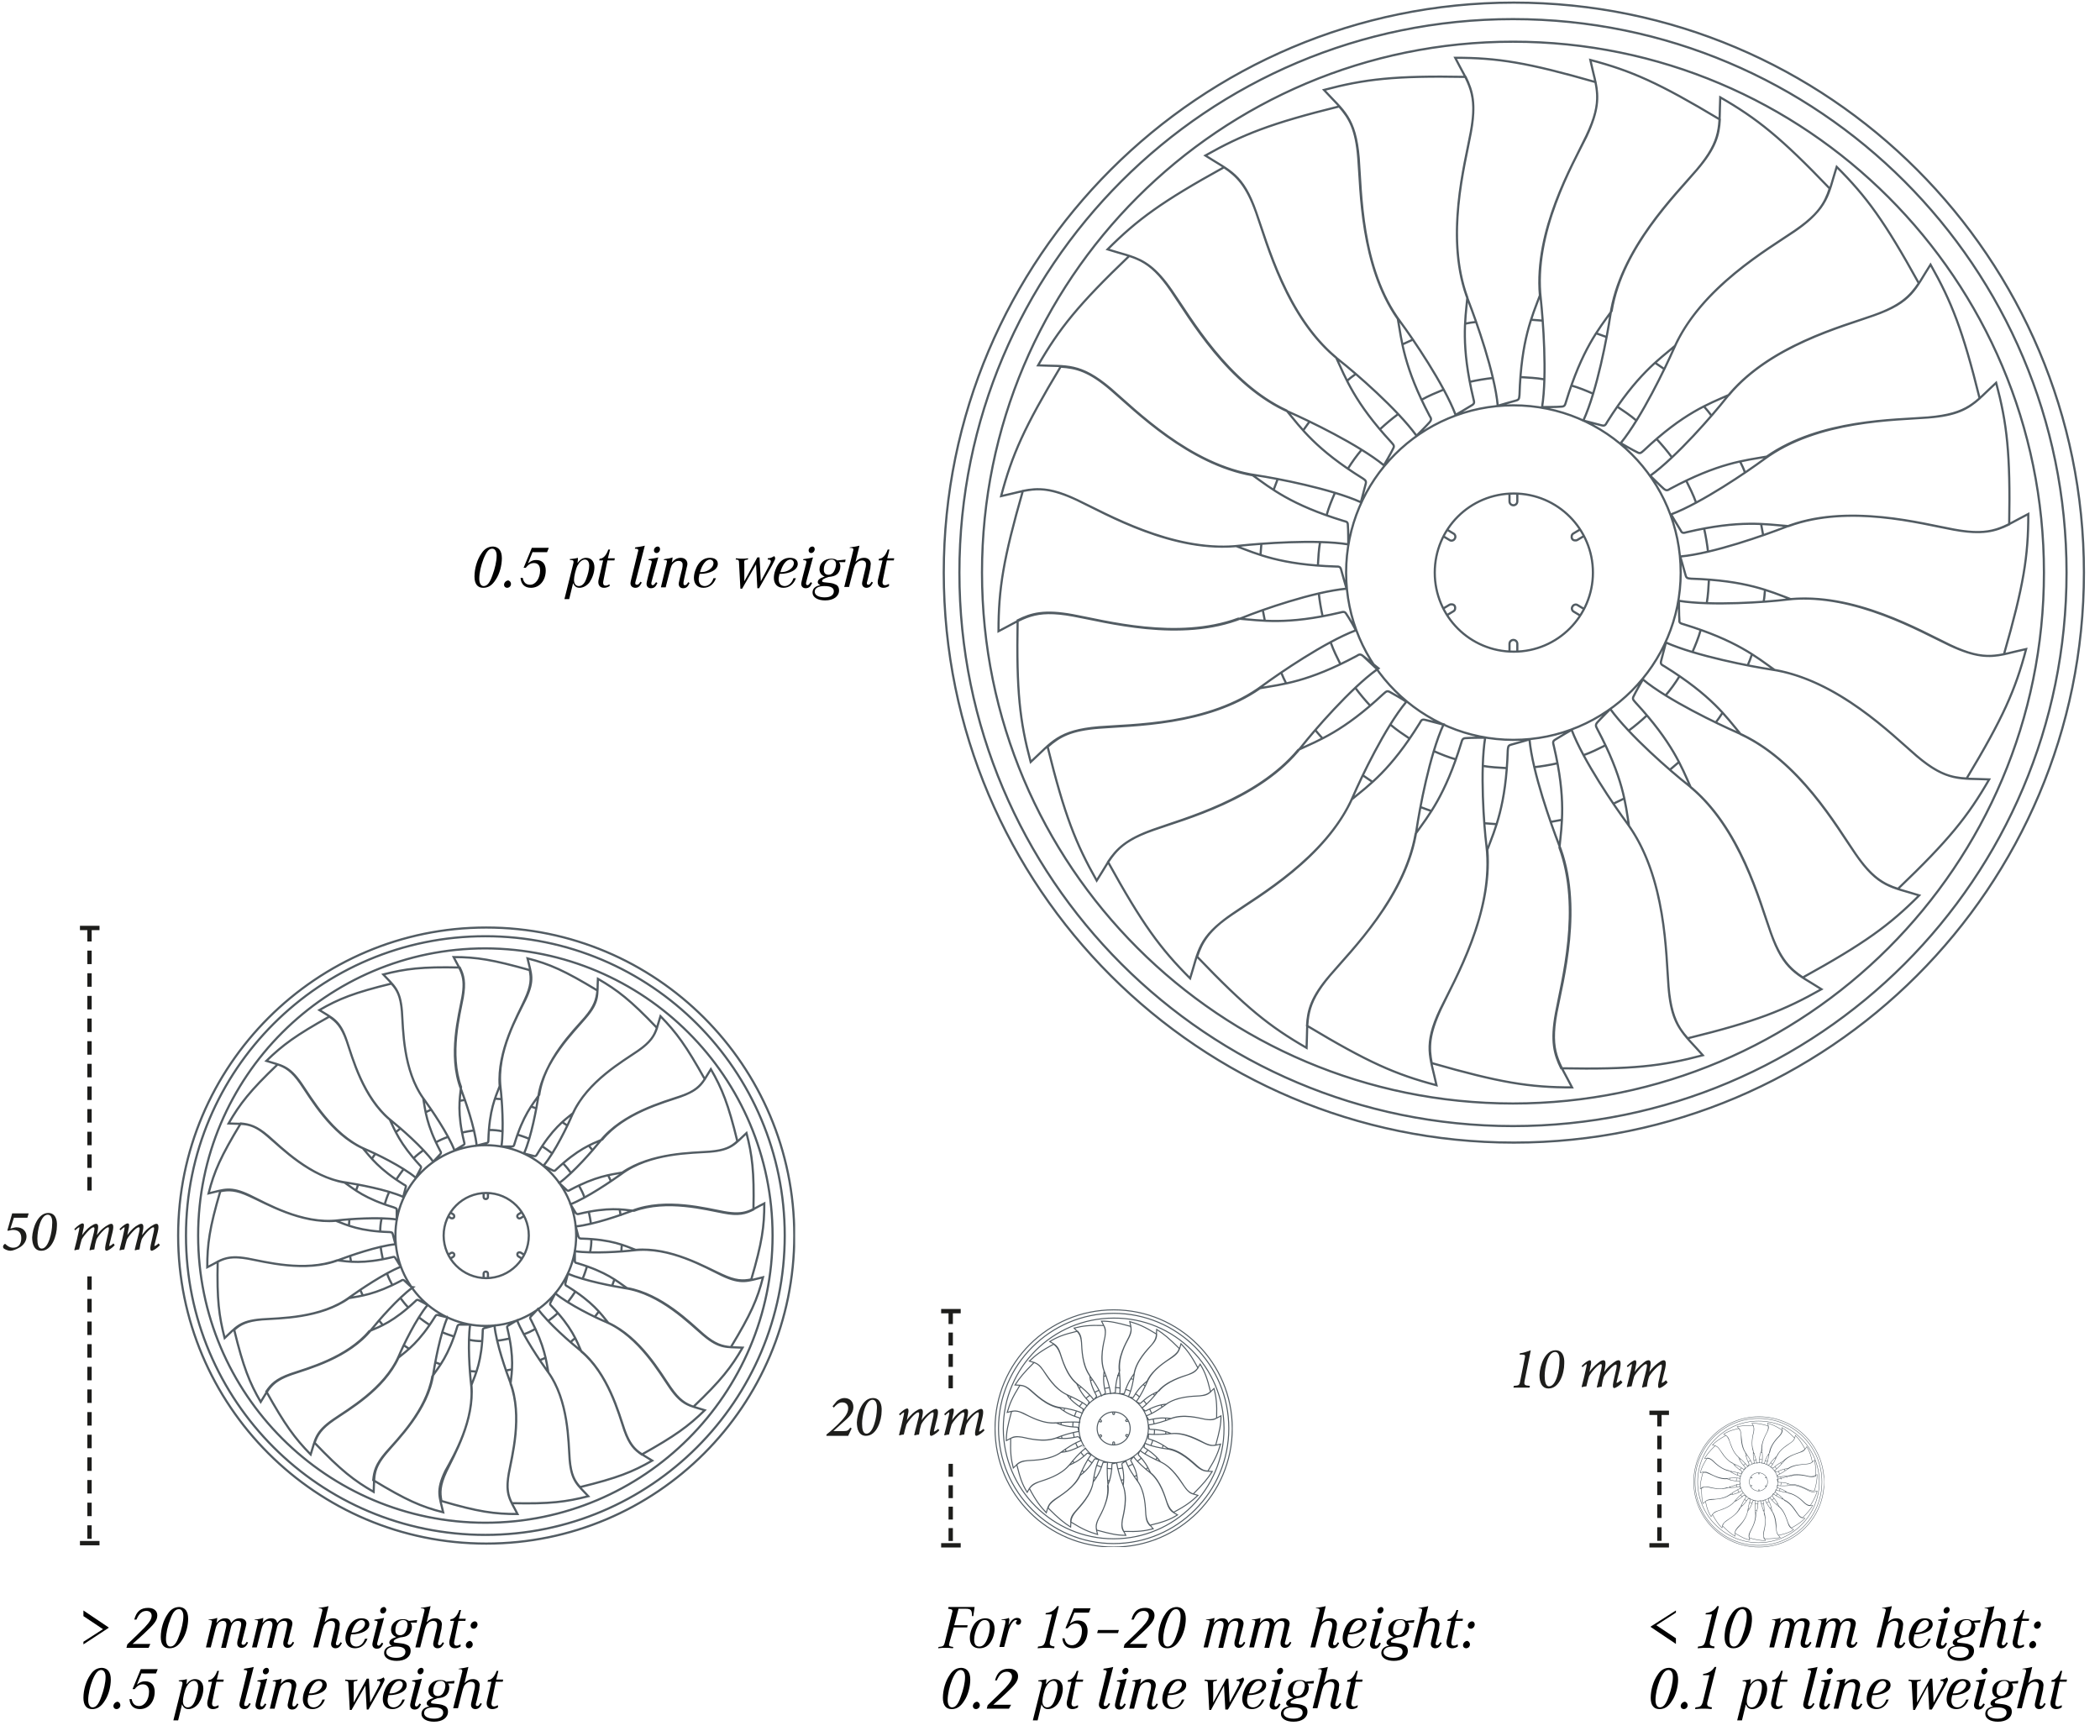 <?xml version="1.0" encoding="utf-8"?>
<!-- Generator: Adobe Illustrator 22.1.0, SVG Export Plug-In . SVG Version: 6.00 Build 0)  -->
<svg version="1.1" id="Ebene_1" xmlns="http://www.w3.org/2000/svg" xmlns:xlink="http://www.w3.org/1999/xlink" x="0px" y="0px"
	 viewBox="0 0 483.3 399.6" style="enable-background:new 0 0 483.3 399.6;" xml:space="preserve">
<style type="text/css">
	.st0{clip-path:url(#SVGID_2_);fill:none;stroke:#525C63;stroke-width:0.5;}
	.st1{clip-path:url(#SVGID_4_);fill:none;stroke:#525C63;stroke-width:0.24;}
	.st2{clip-path:url(#SVGID_6_);fill:none;stroke:#525C63;stroke-width:0.1;}
	.st3{clip-path:url(#SVGID_8_);fill:none;stroke:#525C63;stroke-width:0.5;}
	.st4{fill:#1D1D1B;}
	.st5{fill:none;stroke:#1D1D1B;stroke-dasharray:3.106,2.106;}
	.st6{fill:none;stroke:#1D1D1B;}
	.st7{fill:none;stroke:#1D1D1B;stroke-dasharray:2.965,1.965;}
	.st8{fill:none;stroke:#1D1D1B;stroke-dasharray:3.134,2.134;}
</style>
<g>
	<g>
		<g>
			<defs>
				<rect id="SVGID_1_" x="40.6" y="213.1" width="142.4" height="142.5"/>
			</defs>
			<clipPath id="SVGID_2_">
				<use xlink:href="#SVGID_1_"  style="overflow:visible;"/>
			</clipPath>
			<path class="st0" d="M132.6,284.4c0,11.5-9.3,20.8-20.8,20.8S91,295.9,91,284.4s9.3-20.8,20.8-20.8S132.6,272.9,132.6,284.4z
				 M182.8,284.4c0,39.2-31.7,70.9-70.9,70.9S41,323.5,41,284.4s31.8-70.9,70.9-70.9S182.8,245.2,182.8,284.4z M97.4,252.8
				c-4.7-6.6-4.6-16.1-4.9-20c-0.3-3.6-1.1-5-2.4-6.4c-8.6,2.1-12.1,3.5-16.6,6.1c3,1.9,4.7,2.3,6.3,7.1c1.3,3.8,3.8,13.2,10.3,18.4
				c2,1.6,7.2,6.1,9.6,9.4c0,0,1.3-1.4,1.6-1.7c0.3-0.3,0.2-0.5,0-0.8C98.1,258.8,97.9,255.6,97.4,252.8z M89.7,257.7
				c-6.2-5.2-8.6-14.3-9.9-18.1c-1.2-3.4-2.4-4.5-4-5.6c-7.7,4.3-10.7,6.5-14.5,10.2c3.4,1.1,5.1,1,8,5.2
				c2.3,3.3,7.1,11.8,14.7,15.1c2.4,1,8.6,4,11.7,6.6c0,0,0.9-1.7,1.1-2.1s0.1-0.5-0.2-0.8C92,263.2,90.9,260.2,89.7,257.7z
				 M93,272.7c-5.8-3.6-7.7-6.3-9.5-8.4c-7.4-3.4-12-11.6-14.3-14.9c-2-2.9-3.5-3.8-5.3-4.4c-6.4,6.1-8.7,9.1-11.3,13.6
				c3.6,0.2,5.2-0.4,9,2.9c3.1,2.6,9.9,9.6,18.1,10.7c2.5,0.4,9.3,1.6,13.1,3.3c0,0,0.5-1.9,0.6-2.3C93.5,273,93.4,272.9,93,272.7z
				 M90.6,277.9c-6.6-2-9-4.1-11.3-5.7c-8-1.4-14.6-8.1-17.6-10.7c-2.7-2.3-4.3-2.7-6.3-2.9c-4.6,7.6-6.1,11-7.4,16.1
				c3.5-0.8,4.9-1.7,9.5,0.5c3.6,1.7,12,6.7,20.3,5.7c2.5-0.3,9.4-0.8,13.5-0.2c0,0,0-1.9,0-2.4C91.2,278.1,91,278.1,90.6,277.9z
				 M89.7,283.6c-6.9-0.2-9.8-1.6-12.4-2.6c-8.1,0.7-16.2-4.1-19.8-5.7c-3.2-1.5-4.9-1.5-6.8-1.1c-2.5,8.5-3,12.2-3,17.5
				c3.2-1.6,4.3-2.9,9.3-2c3.9,0.7,13.3,3.3,21,0.3c2.4-0.9,8.9-3.2,13-3.6c0,0-0.5-1.9-0.6-2.3C90.3,283.6,90.1,283.7,89.7,283.6z
				 M91,289.6c-0.2-0.4-0.4-0.3-0.8-0.2c-6.7,1.6-9.9,1-12.6,0.7c-7.6,2.8-16.7,0.3-20.6-0.4c-3.5-0.6-5.1-0.2-6.9,0.7
				c-0.2,8.8,0.3,12.5,1.6,17.6c2.6-2.4,3.4-3.9,8.5-4.3c4-0.3,13.8-0.2,20.4-5.2c2.1-1.5,7.8-5.4,11.6-6.9
				C92.2,291.6,91.3,290,91,289.6z M93.1,294.8c-0.3-0.3-0.5-0.2-0.8,0c-6,3.2-9.3,3.5-12,4c-6.6,4.7-16.1,4.6-20,4.9
				c-3.5,0.3-5,1.1-6.4,2.4c2.1,8.6,3.5,12.1,6.1,16.6c1.9-3,2.3-4.7,7.1-6.4c3.8-1.3,13.2-3.8,18.4-10.3c1.6-2,6.1-7.2,9.4-9.6
				C94.8,296.4,93.4,295.1,93.1,294.8z M96.4,299.3c-0.4-0.2-0.5-0.1-0.8,0.2c-5,4.7-8,5.8-10.6,6.9c-5.2,6.2-14.3,8.6-18.1,9.9
				c-3.4,1.2-4.5,2.4-5.6,4c4.3,7.7,6.5,10.7,10.2,14.5c1.1-3.4,1-5.1,5.2-8c3.3-2.3,11.8-7.1,15.1-14.7c1-2.4,4-8.6,6.6-11.7
				C98.5,300.4,96.8,299.5,96.4,299.3z M100.8,302.7c-0.4-0.1-0.5,0.1-0.7,0.4c-3.6,5.8-6.3,7.7-8.4,9.4c-3.4,7.4-11.6,12-14.9,14.3
				c-2.9,2-3.8,3.5-4.4,5.3c6.1,6.4,9.1,8.7,13.6,11.3c0.2-3.6-0.3-5.2,2.9-9c2.6-3.1,9.6-9.9,10.8-18.1c0.4-2.5,1.6-9.3,3.3-13.1
				C103.1,303.3,101.2,302.8,100.8,302.7z M108.4,318.4c-0.3-2.5-0.8-9.4-0.2-13.5c0,0-1.9,0-2.4,0c-0.4,0-0.5,0.2-0.6,0.6
				c-2,6.6-4.1,9-5.7,11.3c-1.4,8-8.1,14.6-10.7,17.6c-2.3,2.7-2.7,4.3-2.9,6.3c7.6,4.6,11,6.1,16.1,7.4c-0.8-3.5-1.7-4.9,0.5-9.5
				C104.5,335,109.4,326.6,108.4,318.4z M102.7,338.7c-1.5,3.2-1.5,4.9-1.1,6.8c8.5,2.5,12.2,3,17.5,3c-1.6-3.2-2.9-4.3-2-9.3
				c0.7-3.9,3.3-13.3,0.3-21.1c-0.9-2.4-3.2-8.9-3.6-13c0,0-1.9,0.5-2.3,0.6s-0.4,0.3-0.4,0.7c-0.2,6.9-1.6,9.8-2.6,12.4
				C109.2,327,104.4,335.1,102.7,338.7z M131.1,335.9c-0.3-4-0.2-13.8-5.2-20.4c-1.5-2.1-5.4-7.8-6.9-11.6c0,0-1.7,1-2,1.2
				c-0.4,0.2-0.3,0.4-0.2,0.8c1.6,6.7,1,9.9,0.7,12.6c2.8,7.6,0.3,16.7-0.4,20.6c-0.6,3.5-0.2,5.1,0.7,6.9
				c8.8,0.2,12.5-0.3,17.6-1.6C133,341.8,131.5,341,131.1,335.9z M126.2,315.9c4.7,6.6,4.6,16.1,4.9,20c0.3,3.5,1.1,5,2.4,6.4
				c8.6-2.1,12.1-3.5,16.6-6.1c-3-1.9-4.7-2.3-6.4-7.1c-1.3-3.8-3.8-13.2-10.3-18.4c-2-1.6-7.2-6.1-9.6-9.4c0,0-1.3,1.4-1.6,1.7
				c-0.3,0.3-0.2,0.5,0,0.8C125.4,310,125.7,313.2,126.2,315.9z M133.8,311.1c6.2,5.2,8.6,14.3,9.9,18.1c1.2,3.4,2.4,4.5,4,5.6
				c7.7-4.3,10.7-6.5,14.5-10.2c-3.4-1.1-5.1-1-8-5.2c-2.3-3.3-7.1-11.8-14.7-15.1c-2.4-1-8.6-4-11.7-6.6c0,0-0.9,1.7-1.1,2.1
				s-0.1,0.5,0.2,0.8C131.6,305.5,132.7,308.6,133.8,311.1z M130.6,296.1c5.8,3.6,7.7,6.3,9.4,8.4c7.4,3.4,12,11.6,14.3,14.9
				c2,2.9,3.5,3.8,5.3,4.4c6.4-6.1,8.7-9.1,11.3-13.6c-3.6-0.2-5.2,0.3-9-2.9c-3.1-2.6-9.9-9.6-18.1-10.8c-2.5-0.4-9.3-1.7-13.1-3.3
				c0,0-0.5,1.9-0.6,2.3C130.1,295.8,130.2,295.9,130.6,296.1z M133,290.8c6.6,2,9,4.1,11.3,5.7c8,1.4,14.6,8.1,17.6,10.7
				c2.7,2.3,4.3,2.7,6.3,2.9c4.6-7.6,6.1-11,7.4-16.1c-3.5,0.8-4.9,1.7-9.5-0.5c-3.6-1.7-12-6.7-20.3-5.7c-2.5,0.3-9.4,0.8-13.5,0.2
				c0,0,0,1.9,0,2.4C132.4,290.7,132.6,290.7,133,290.8z M133.9,285.1c6.9,0.2,9.8,1.6,12.4,2.6c8.1-0.7,16.2,4.1,19.8,5.7
				c3.2,1.5,4.9,1.5,6.8,1.1c2.5-8.5,3-12.2,3-17.5c-3.2,1.6-4.3,2.9-9.3,2c-3.9-0.7-13.3-3.3-21.1-0.3c-2.4,0.9-8.9,3.2-13,3.6
				c0,0,0.5,1.9,0.6,2.3C133.3,285.1,133.5,285.1,133.9,285.1z M133.3,279.4c6.7-1.6,9.9-1,12.6-0.7c7.6-2.8,16.7-0.3,20.6,0.4
				c3.5,0.7,5.1,0.2,6.9-0.7c0.2-8.8-0.3-12.5-1.6-17.6c-2.6,2.4-3.4,3.9-8.5,4.3c-4,0.3-13.8,0.2-20.4,5.2
				c-2.1,1.5-7.8,5.4-11.6,6.9c0,0,1,1.7,1.2,2C132.8,279.5,132.9,279.5,133.3,279.4z M163.3,265.1c3.6-0.3,5-1.1,6.4-2.4
				c-2.1-8.6-3.5-12.1-6.1-16.6c-1.9,3-2.3,4.7-7.1,6.3c-3.8,1.3-13.2,3.8-18.4,10.3c-1.6,2-6.1,7.2-9.4,9.6c0,0,1.4,1.3,1.7,1.6
				c0.3,0.3,0.5,0.2,0.8,0c6-3.2,9.3-3.5,12-4C150,265.3,159.4,265.4,163.3,265.1z M156.6,252.4c3.4-1.2,4.5-2.4,5.6-4
				c-4.3-7.7-6.5-10.7-10.2-14.5c-1.1,3.4-1,5.1-5.2,8c-3.3,2.3-11.8,7.1-15.1,14.7c-1,2.4-4,8.6-6.6,11.7c0,0,1.7,0.9,2.1,1.1
				s0.5,0.1,0.8-0.2c5-4.7,8-5.8,10.6-6.9C143.7,256.1,152.9,253.7,156.6,252.4z M131.9,256.2c3.4-7.4,11.6-12,14.9-14.3
				c2.9-2,3.8-3.5,4.4-5.3c-6.1-6.4-9.1-8.7-13.6-11.3c-0.2,3.6,0.4,5.2-2.9,9c-2.6,3.1-9.6,9.9-10.8,18.1
				c-0.4,2.5-1.6,9.3-3.3,13.1c0,0,1.9,0.5,2.3,0.6s0.5-0.1,0.7-0.4C127.1,259.8,129.8,257.9,131.9,256.2z M134.6,234.3
				c2.3-2.7,2.7-4.3,2.9-6.3c-7.6-4.6-11-6.1-16.1-7.4c0.8,3.5,1.7,4.9-0.5,9.5c-1.7,3.6-6.7,12-5.7,20.3c0.3,2.5,0.8,9.4,0.2,13.5
				c0,0,1.9,0,2.4,0c0.4,0,0.5-0.2,0.6-0.6c2-6.6,4.1-9,5.7-11.3C125.3,243.9,132,237.3,134.6,234.3z M120.8,230.1
				c1.5-3.2,1.5-4.9,1.1-6.8c-8.5-2.4-12.2-3-17.5-3c1.6,3.2,2.9,4.3,2,9.3c-0.7,3.9-3.3,13.3-0.3,21.1c0.9,2.4,3.2,8.9,3.6,13
				c0,0,1.9-0.5,2.3-0.6s0.4-0.3,0.4-0.7c0.2-6.9,1.6-9.8,2.6-12.4C114.4,241.8,119.2,233.7,120.8,230.1z M106.1,250.2
				c-2.8-7.6-0.3-16.7,0.4-20.6c0.6-3.5,0.2-5.1-0.7-6.9c-8.8-0.2-12.5,0.3-17.6,1.6c2.4,2.6,3.9,3.4,4.3,8.5
				c0.3,4,0.2,13.8,5.2,20.4c1.5,2.1,5.4,7.7,6.9,11.6c0,0,1.7-1,2-1.2c0.4-0.2,0.3-0.4,0.2-0.8C105.2,256.2,105.8,253,106.1,250.2z
				 M121.7,284.4c0,5.4-4.4,9.8-9.8,9.8s-9.8-4.4-9.8-9.8s4.4-9.8,9.8-9.8C117.3,274.6,121.7,279,121.7,284.4z M180.6,284.4
				c0,38-30.8,68.9-68.9,68.9s-68.9-30.8-68.9-68.9s30.8-68.9,68.9-68.9S180.6,246.4,180.6,284.4z M177.8,284.4
				c0,36.5-29.6,66.1-66.1,66.1s-66.1-29.6-66.1-66.1s29.6-66.1,66.1-66.1C148.2,218.4,177.8,247.9,177.8,284.4z M111.3,294.2v-1
				c0-0.3,0.2-0.5,0.5-0.5s0.5,0.2,0.5,0.5v1 M120.1,289.7l-0.8-0.5c-0.2-0.1-0.3-0.4-0.2-0.7c0.1-0.2,0.4-0.3,0.7-0.2l0.8,0.5
				 M120.6,279.9l-0.8,0.5c-0.2,0.1-0.5,0.1-0.7-0.2c-0.1-0.2-0.1-0.5,0.2-0.7l0.8-0.5 M112.3,274.5v1c0,0.3-0.2,0.5-0.5,0.5
				s-0.5-0.2-0.5-0.5v-1 M103.5,279l0.8,0.5c0.2,0.1,0.3,0.4,0.2,0.7c-0.1,0.2-0.4,0.3-0.7,0.2l-0.8-0.5 M103,288.9l0.8-0.5
				c0.2-0.1,0.5-0.1,0.7,0.2c0.1,0.2,0.1,0.5-0.2,0.7l-0.8,0.5 M100.4,262.9c0.9-0.5,1.8-0.9,2.7-1.2 M95.2,266.6
				c0.7-0.7,1.5-1.3,2.3-1.9 M91.2,271.5c0.5-0.8,1.1-1.6,1.7-2.4 M88.5,277.3c0.3-1,0.6-1.9,1-2.8 M87.5,283.5c0-1,0.1-2,0.3-2.9
				 M88.1,289.8c-0.2-1-0.4-1.9-0.5-2.9 M90.3,295.8c-0.5-0.9-0.9-1.7-1.2-2.6 M94,301c-0.7-0.7-1.3-1.5-1.9-2.3 M98.9,305
				c-0.8-0.5-1.6-1.1-2.4-1.7 M104.7,307.7c-0.9-0.3-1.9-0.6-2.8-1 M110.9,308.7c-1,0-2-0.1-2.9-0.3 M117.3,308.1
				c-1,0.2-1.9,0.4-2.9,0.5 M123.2,305.9c-0.9,0.5-1.7,0.9-2.6,1.2 M128.4,302.2c-0.7,0.7-1.5,1.3-2.3,1.9 M132.4,297.3
				c-0.5,0.8-1.1,1.6-1.7,2.4 M135.1,291.5c-0.3,0.9-0.6,1.9-1,2.8 M136.1,285.3c0,1-0.1,2-0.3,2.9 M135.5,278.9
				c0.2,1,0.4,1.9,0.5,2.9 M133.3,273c0.5,0.9,0.9,1.7,1.2,2.6 M129.6,267.8c0.7,0.7,1.3,1.5,1.9,2.3 M124.7,263.8
				c0.8,0.5,1.6,1.1,2.4,1.7 M118.9,261.1c0.9,0.3,1.9,0.6,2.8,1 M112.7,260.1c1,0,2,0.1,2.9,0.3 M106.3,260.7
				c1-0.2,1.9-0.4,2.9-0.5 M91.1,260.6c0.4-0.3,0.7-0.6,1.1-0.9 M85.6,266.7c0.3-0.4,0.5-0.8,0.8-1.1 M81.9,274.1
				c0.2-0.4,0.3-0.9,0.5-1.3 M80.3,282.2c0-0.5,0.1-0.9,0.1-1.4 M80.8,290.4c-0.1-0.5-0.2-0.9-0.2-1.4 M83.5,298.2
				c-0.2-0.4-0.4-0.9-0.6-1.3 M88.1,305c-0.3-0.4-0.6-0.7-0.9-1.1 M94.2,310.5c-0.4-0.3-0.8-0.5-1.2-0.8 M101.6,314.1
				c-0.5-0.2-0.9-0.3-1.4-0.5 M109.6,315.7c-0.5,0-1-0.1-1.5-0.1 M117.8,315.2c-0.5,0.1-1,0.2-1.5,0.3 M125.6,312.5
				c-0.4,0.2-0.9,0.4-1.4,0.6 M132.4,308c-0.4,0.3-0.8,0.6-1.1,1 M137.8,301.9c-0.3,0.4-0.6,0.8-0.9,1.2 M141.4,294.5
				c-0.2,0.5-0.3,0.9-0.5,1.4 M143.1,286.5c0,0.5-0.1,1-0.1,1.5 M142.6,278.4c0.1,0.5,0.2,1,0.2,1.5 M140,270.6
				c0.2,0.4,0.4,0.9,0.6,1.3 M135.5,263.7c0.3,0.4,0.6,0.7,0.9,1.1 M129.4,258.3c0.4,0.3,0.8,0.5,1.2,0.8 M122,254.6
				c0.4,0.2,0.9,0.3,1.3,0.5 M114,252.9c0.5,0,0.9,0.1,1.4,0.1 M105.8,253.4c0.5-0.1,0.9-0.2,1.4-0.2 M98,256
				c0.4-0.2,0.8-0.4,1.3-0.6"/>
		</g>
	</g>
</g>
<g>
	<g>
		<g>
			<defs>
				<rect id="SVGID_3_" x="228.9" y="301.3" width="54.8" height="54.8"/>
			</defs>
			<clipPath id="SVGID_4_">
				<use xlink:href="#SVGID_3_"  style="overflow:visible;"/>
			</clipPath>
			<path class="st1" d="M264.3,328.7c0,4.4-3.6,8-8,8s-8-3.6-8-8s3.6-8,8-8C260.7,320.7,264.3,324.3,264.3,328.7z M283.6,328.8
				c0,15.1-12.2,27.3-27.3,27.3c-15.1,0-27.3-12.2-27.3-27.3c0-15.1,12.2-27.3,27.3-27.3C271.4,301.5,283.6,313.7,283.6,328.8z
				 M250.8,316.6c-1.8-2.6-1.8-6.2-1.9-7.7c-0.1-1.4-0.4-1.9-0.9-2.5c-3.3,0.8-4.6,1.3-6.4,2.4c1.2,0.7,1.8,0.9,2.4,2.7
				c0.5,1.5,1.5,5.1,4,7.1c0.8,0.6,2.8,2.3,3.7,3.6c0,0,0.5-0.5,0.6-0.7c0.1-0.1,0.1-0.2,0-0.3C251.1,318.9,250.9,317.7,250.8,316.6
				z M247.8,318.5c-2.4-2-3.3-5.5-3.8-6.9c-0.5-1.3-0.9-1.7-1.5-2.2c-3,1.6-4.1,2.5-5.6,3.9c1.3,0.4,2,0.4,3.1,2
				c0.9,1.3,2.7,4.5,5.7,5.8c0.9,0.4,3.3,1.5,4.5,2.5c0,0,0.4-0.6,0.4-0.8c0.1-0.1,0-0.2-0.1-0.3
				C248.7,320.6,248.3,319.4,247.8,318.5z M249.1,324.2c-2.2-1.4-3-2.4-3.6-3.2c-2.8-1.3-4.6-4.5-5.5-5.7c-0.8-1.1-1.3-1.4-2-1.7
				c-2.4,2.4-3.3,3.5-4.4,5.2c1.4,0.1,2-0.1,3.5,1.1c1.2,1,3.8,3.7,7,4.1c1,0.1,3.6,0.6,5,1.3c0,0,0.2-0.7,0.2-0.9
				C249.3,324.4,249.2,324.3,249.1,324.2z M248.2,326.3c-2.5-0.8-3.5-1.6-4.3-2.2c-3.1-0.5-5.6-3.1-6.8-4.1c-1-0.9-1.7-1.1-2.4-1.1
				c-1.8,2.9-2.3,4.2-2.9,6.2c1.3-0.3,1.9-0.6,3.7,0.2c1.4,0.7,4.6,2.6,7.8,2.2c1-0.1,3.6-0.3,5.2-0.1c0,0,0-0.7,0-0.9
				C248.4,326.3,248.3,326.3,248.2,326.3z M247.8,328.5c-2.6-0.1-3.8-0.6-4.8-1c-3.1,0.3-6.2-1.6-7.6-2.2c-1.2-0.6-1.9-0.6-2.6-0.4
				c-0.9,3.3-1.2,4.7-1.2,6.7c1.2-0.6,1.7-1.1,3.6-0.8c1.5,0.3,5.1,1.3,8.1,0.1c0.9-0.4,3.4-1.2,5-1.4c0,0-0.2-0.7-0.2-0.9
				C248,328.5,248,328.5,247.8,328.5z M248.3,330.8c-0.1-0.1-0.2-0.1-0.3-0.1c-2.6,0.6-3.8,0.4-4.9,0.3c-2.9,1.1-6.4,0.1-7.9-0.2
				c-1.4-0.2-2-0.1-2.6,0.3c-0.1,3.4,0.1,4.8,0.6,6.8c1-0.9,1.3-1.5,3.3-1.7c1.5-0.1,5.3-0.1,7.8-2c0.8-0.6,3-2.1,4.5-2.6
				C248.8,331.5,248.4,330.9,248.3,330.8z M249.1,332.8c-0.1-0.1-0.2-0.1-0.3,0c-2.3,1.2-3.6,1.4-4.6,1.5c-2.6,1.8-6.2,1.8-7.7,1.9
				c-1.4,0.1-1.9,0.4-2.5,0.9c0.8,3.3,1.3,4.6,2.4,6.4c0.7-1.2,0.9-1.8,2.7-2.4c1.5-0.5,5.1-1.5,7.1-4c0.6-0.8,2.3-2.8,3.6-3.7
				C249.8,333.4,249.2,332.9,249.1,332.8z M250.4,334.5c-0.1-0.1-0.2,0-0.3,0.1c-1.9,1.8-3.1,2.2-4.1,2.7c-2,2.4-5.5,3.3-6.9,3.8
				c-1.3,0.5-1.7,0.9-2.2,1.5c1.6,3,2.5,4.1,3.9,5.6c0.4-1.3,0.4-2,2-3.1c1.3-0.9,4.5-2.7,5.8-5.7c0.4-0.9,1.5-3.3,2.5-4.5
				C251.2,334.9,250.5,334.6,250.4,334.5z M252.1,335.8c-0.2,0-0.2,0-0.3,0.2c-1.4,2.2-2.4,3-3.2,3.6c-1.3,2.8-4.5,4.6-5.7,5.5
				c-1.1,0.8-1.5,1.3-1.7,2c2.4,2.4,3.5,3.3,5.2,4.4c0.1-1.4-0.1-2,1.1-3.5c1-1.2,3.7-3.8,4.1-7c0.1-1,0.6-3.6,1.3-5
				C253,336,252.2,335.8,252.1,335.8z M255,341.8c-0.1-1-0.3-3.6-0.1-5.2c0,0-0.7,0-0.9,0s-0.2,0.1-0.2,0.2
				c-0.8,2.5-1.6,3.5-2.2,4.3c-0.5,3.1-3.1,5.6-4.1,6.8c-0.9,1-1.1,1.7-1.1,2.4c2.9,1.8,4.2,2.3,6.2,2.9c-0.3-1.3-0.6-1.9,0.2-3.6
				C253.5,348.2,255.4,345,255,341.8z M252.8,349.6c-0.6,1.2-0.6,1.9-0.4,2.6c3.3,0.9,4.7,1.2,6.7,1.2c-0.6-1.2-1.1-1.7-0.8-3.6
				c0.3-1.5,1.3-5.1,0.1-8.1c-0.4-0.9-1.2-3.4-1.4-5c0,0-0.7,0.2-0.9,0.2c-0.2,0-0.2,0.1-0.2,0.3c-0.1,2.6-0.6,3.8-1,4.8
				C255.3,345.1,253.5,348.3,252.8,349.6z M263.7,348.6c-0.1-1.5-0.1-5.3-2-7.8c-0.6-0.8-2.1-3-2.6-4.5c0,0-0.6,0.4-0.8,0.5
				c-0.1,0.1-0.1,0.2-0.1,0.3c0.6,2.6,0.4,3.8,0.3,4.9c1.1,2.9,0.1,6.4-0.2,7.9c-0.2,1.4-0.1,2,0.3,2.6c3.4,0.1,4.8-0.1,6.8-0.6
				C264.5,350.8,263.9,350.5,263.7,348.6z M261.8,340.9c1.8,2.6,1.8,6.2,1.9,7.7c0.1,1.4,0.4,1.9,0.9,2.5c3.3-0.8,4.6-1.3,6.4-2.4
				c-1.2-0.7-1.8-0.9-2.4-2.7c-0.5-1.5-1.5-5.1-4-7.1c-0.8-0.6-2.8-2.3-3.7-3.6c0,0-0.5,0.5-0.6,0.7c-0.1,0.1-0.1,0.2,0,0.3
				C261.6,338.6,261.7,339.8,261.8,340.9z M264.8,339c2.4,2,3.3,5.5,3.8,6.9c0.5,1.3,0.9,1.7,1.5,2.2c3-1.6,4.1-2.5,5.6-3.9
				c-1.3-0.4-2-0.4-3.1-2c-0.9-1.3-2.7-4.5-5.7-5.8c-0.9-0.4-3.3-1.5-4.5-2.5c0,0-0.4,0.6-0.4,0.8c-0.1,0.1,0,0.2,0.1,0.3
				C263.9,336.9,264.3,338.1,264.8,339z M263.5,333.3c2.2,1.4,3,2.4,3.6,3.2c2.8,1.3,4.6,4.5,5.5,5.7c0.8,1.1,1.3,1.5,2,1.7
				c2.4-2.4,3.3-3.5,4.4-5.2c-1.4-0.1-2,0.1-3.5-1.1c-1.2-1-3.8-3.7-7-4.1c-1-0.1-3.6-0.6-5-1.3c0,0-0.2,0.7-0.2,0.9
				C263.3,333.1,263.4,333.2,263.5,333.3z M264.4,331.2c2.5,0.8,3.5,1.6,4.4,2.2c3.1,0.5,5.6,3.1,6.8,4.1c1,0.9,1.7,1.1,2.4,1.1
				c1.8-2.9,2.3-4.2,2.9-6.2c-1.3,0.3-1.9,0.6-3.6-0.2c-1.4-0.7-4.6-2.6-7.8-2.2c-1,0.1-3.6,0.3-5.2,0.1c0,0,0,0.7,0,0.9
				C264.2,331.2,264.3,331.2,264.4,331.2z M264.8,329c2.6,0.1,3.8,0.6,4.8,1c3.1-0.3,6.2,1.6,7.6,2.2c1.2,0.6,1.9,0.6,2.6,0.4
				c0.9-3.3,1.2-4.7,1.2-6.7c-1.2,0.6-1.7,1.1-3.6,0.8c-1.5-0.3-5.1-1.3-8.1-0.1c-0.9,0.4-3.4,1.2-5,1.4c0,0,0.2,0.7,0.2,0.9
				C264.6,329,264.7,329,264.8,329z M264.6,326.8c2.6-0.6,3.8-0.4,4.9-0.3c2.9-1.1,6.4-0.1,7.9,0.2c1.4,0.2,2,0.1,2.6-0.3
				c0.1-3.4-0.1-4.8-0.6-6.8c-1,0.9-1.3,1.5-3.3,1.7c-1.5,0.1-5.3,0.1-7.8,2c-0.8,0.6-3,2.1-4.5,2.6c0,0,0.4,0.6,0.5,0.8
				C264.4,326.9,264.4,326.9,264.6,326.8z M276.1,321.3c1.4-0.1,1.9-0.4,2.5-0.9c-0.8-3.3-1.3-4.6-2.4-6.4c-0.7,1.2-0.9,1.8-2.7,2.4
				c-1.5,0.5-5.1,1.5-7.1,4c-0.6,0.8-2.3,2.8-3.6,3.7c0,0,0.5,0.5,0.7,0.6c0.1,0.1,0.2,0.1,0.3,0c2.3-1.2,3.6-1.4,4.6-1.5
				C271,321.4,274.6,321.4,276.1,321.3z M273.5,316.4c1.3-0.5,1.7-0.9,2.2-1.5c-1.6-3-2.5-4.1-3.9-5.6c-0.4,1.3-0.4,2-2,3.1
				c-1.3,0.9-4.5,2.7-5.8,5.7c-0.4,0.9-1.5,3.3-2.5,4.5c0,0,0.6,0.4,0.8,0.4c0.1,0.1,0.2,0,0.3-0.1c1.9-1.8,3.1-2.2,4.1-2.7
				C268.6,317.9,272.1,316.9,273.5,316.4z M264,317.9c1.3-2.8,4.5-4.6,5.7-5.5c1.1-0.8,1.5-1.3,1.7-2c-2.4-2.4-3.5-3.3-5.2-4.4
				c-0.1,1.4,0.1,2-1.1,3.5c-1,1.2-3.7,3.8-4.1,7c-0.1,1-0.6,3.6-1.3,5c0,0,0.7,0.2,0.9,0.2c0.2,0,0.2,0,0.3-0.2
				C262.2,319.3,263.2,318.6,264,317.9z M265.1,309.5c0.9-1,1.1-1.7,1.1-2.4c-2.9-1.8-4.2-2.3-6.2-2.9c0.3,1.3,0.6,1.9-0.2,3.6
				c-0.7,1.4-2.6,4.6-2.2,7.8c0.1,1,0.3,3.6,0.1,5.2c0,0,0.7,0,0.9,0c0.2,0,0.2-0.1,0.2-0.2c0.8-2.5,1.6-3.5,2.2-4.4
				C261.5,313.2,264.1,310.6,265.1,309.5z M259.8,307.9c0.6-1.2,0.6-1.9,0.4-2.6c-3.3-0.9-4.7-1.2-6.7-1.2c0.6,1.2,1.1,1.7,0.8,3.6
				c-0.3,1.5-1.3,5.1-0.1,8.1c0.4,0.9,1.2,3.4,1.4,5c0,0,0.7-0.2,0.9-0.2c0.2,0,0.2-0.1,0.2-0.3c0.1-2.6,0.6-3.8,1-4.8
				C257.3,312.4,259.1,309.2,259.8,307.9z M254.1,315.6c-1.1-2.9-0.1-6.4,0.2-7.9c0.2-1.4,0.1-2-0.3-2.6c-3.4-0.1-4.8,0.1-6.8,0.6
				c0.9,1,1.5,1.3,1.7,3.3c0.1,1.5,0.1,5.3,2,7.8c0.6,0.8,2.1,3,2.6,4.5c0,0,0.6-0.4,0.8-0.5c0.1-0.1,0.1-0.2,0.1-0.3
				C253.8,317.9,254,316.7,254.1,315.6z M260.1,328.8c0,2.1-1.7,3.8-3.8,3.8c-2.1,0-3.8-1.7-3.8-3.8c0-2.1,1.7-3.8,3.8-3.8
				C258.4,325,260.1,326.7,260.1,328.8z M282.8,328.8c0,14.6-11.9,26.5-26.5,26.5s-26.5-11.9-26.5-26.5s11.9-26.5,26.5-26.5
				S282.8,314.1,282.8,328.8z M281.7,328.8c0,14-11.4,25.4-25.4,25.4s-25.4-11.4-25.4-25.4s11.4-25.4,25.4-25.4
				C270.3,303.3,281.7,314.7,281.7,328.8z M256.1,332.5v-0.4c0-0.1,0.1-0.2,0.2-0.2s0.2,0.1,0.2,0.2v0.4 M259.5,330.8l-0.3-0.2
				c-0.1,0-0.1-0.2-0.1-0.3c0.1-0.1,0.2-0.1,0.3-0.1l0.3,0.2 M259.7,327l-0.3,0.2c-0.1,0-0.2,0-0.3-0.1c-0.1-0.1,0-0.2,0.1-0.3
				l0.3-0.2 M256.5,325v0.4c0,0.1-0.1,0.2-0.2,0.2s-0.2-0.1-0.2-0.2V325 M253.1,326.7l0.3,0.2c0.1,0.1,0.1,0.2,0.1,0.3
				c0,0.1-0.2,0.1-0.3,0.1l-0.3-0.2 M252.9,330.5l0.3-0.2c0.1-0.1,0.2,0,0.3,0.1s0,0.2-0.1,0.3l-0.3,0.2 M251.9,320.5
				c0.3-0.2,0.7-0.3,1-0.5 M249.9,321.9c0.3-0.3,0.6-0.5,0.9-0.7 M248.4,323.8c0.2-0.3,0.4-0.6,0.7-0.9 M247.3,326
				c0.1-0.4,0.2-0.7,0.4-1.1 M246.9,328.4c0-0.4,0-0.8,0.1-1.1 M247.2,330.8c-0.1-0.4-0.1-0.7-0.2-1.1 M248,333.1
				c-0.2-0.3-0.3-0.7-0.5-1 M249.4,335.1c-0.3-0.3-0.5-0.6-0.7-0.9 M251.3,336.7c-0.3-0.2-0.6-0.4-0.9-0.7 M253.6,337.7
				c-0.4-0.1-0.7-0.2-1.1-0.4 M256,338.1c-0.4,0-0.8-0.1-1.1-0.1 M258.4,337.9c-0.4,0.1-0.7,0.1-1.1,0.2 M260.7,337
				c-0.3,0.2-0.7,0.3-1,0.5 M262.7,335.6c-0.3,0.3-0.6,0.5-0.9,0.7 M264.2,333.7c-0.2,0.3-0.4,0.6-0.7,0.9 M265.3,331.5
				c-0.1,0.4-0.2,0.7-0.4,1.1 M265.7,329.1c0,0.4,0,0.8-0.1,1.1 M265.4,326.6c0.1,0.4,0.1,0.7,0.2,1.1 M264.6,324.4
				c0.2,0.3,0.3,0.7,0.5,1 M263.2,322.4c0.3,0.3,0.5,0.6,0.7,0.9 M261.3,320.8c0.3,0.2,0.6,0.4,0.9,0.7 M259,319.8
				c0.4,0.1,0.7,0.2,1.1,0.4 M256.6,319.4c0.4,0,0.8,0,1.1,0.1 M254.2,319.6c0.4-0.1,0.7-0.1,1.1-0.2 M248.3,319.6
				c0.1-0.1,0.3-0.2,0.4-0.3 M246.2,322c0.1-0.1,0.2-0.3,0.3-0.4 M244.8,324.8c0.1-0.2,0.1-0.3,0.2-0.5 M244.2,327.9
				c0-0.2,0-0.4,0-0.5 M244.4,331.1c0-0.2-0.1-0.4-0.1-0.5 M245.4,334.1c-0.1-0.2-0.2-0.3-0.2-0.5 M247.2,336.7
				c-0.1-0.1-0.2-0.3-0.4-0.4 M249.5,338.8c-0.2-0.1-0.3-0.2-0.5-0.3 M252.4,340.2c-0.2-0.1-0.4-0.1-0.5-0.2 M255.5,340.8
				c-0.2,0-0.4,0-0.6,0 M258.6,340.6c-0.2,0-0.4,0.1-0.6,0.1 M261.6,339.6c-0.2,0.1-0.3,0.2-0.5,0.2 M264.2,337.8
				c-0.1,0.1-0.3,0.2-0.4,0.4 M266.3,335.5c-0.1,0.2-0.2,0.3-0.3,0.5 M267.7,332.7c-0.1,0.2-0.1,0.4-0.2,0.5 M268.3,329.6
				c0,0.2,0,0.4-0.1,0.6 M268.2,326.4c0,0.2,0.1,0.4,0.1,0.6 M267.2,323.4c0.1,0.2,0.2,0.3,0.2,0.5 M265.4,320.8
				c0.1,0.1,0.2,0.3,0.4,0.4 M263.1,318.7c0.2,0.1,0.3,0.2,0.4,0.3 M260.2,317.3c0.2,0.1,0.3,0.1,0.5,0.2 M257.1,316.6
				c0.2,0,0.4,0,0.5,0.1 M254,316.8c0.2,0,0.4-0.1,0.5-0.1 M251,317.8c0.2-0.1,0.3-0.2,0.5-0.2"/>
		</g>
	</g>
</g>
<g>
	<g>
		<g>
			<defs>
				<rect id="SVGID_5_" x="389.7" y="326" width="30.1" height="30.2"/>
			</defs>
			<clipPath id="SVGID_6_">
				<use xlink:href="#SVGID_5_"  style="overflow:visible;"/>
			</clipPath>
			<path class="st2" d="M409.2,341.1c0,2.4-2,4.4-4.4,4.4s-4.4-2-4.4-4.4s2-4.4,4.4-4.4S409.2,338.7,409.2,341.1z M419.8,341.1
				c0,8.3-6.7,15-15,15s-15-6.7-15-15s6.7-15,15-15C413.1,326.1,419.8,332.8,419.8,341.1z M401.7,334.4c-1-1.4-1-3.4-1-4.2
				c-0.1-0.8-0.2-1.1-0.5-1.4c-1.8,0.4-2.5,0.7-3.5,1.3c0.6,0.4,1,0.5,1.3,1.5c0.3,0.8,0.8,2.8,2.2,3.9c0.4,0.3,1.5,1.3,2,2
				c0,0,0.3-0.3,0.3-0.4c0.1-0.1,0-0.1,0-0.2C401.9,335.7,401.8,335,401.7,334.4z M400.1,335.4c-1.3-1.1-1.8-3-2.1-3.8
				c-0.3-0.7-0.5-1-0.8-1.2c-1.6,0.9-2.3,1.4-3.1,2.2c0.7,0.2,1.1,0.2,1.7,1.1c0.5,0.7,1.5,2.5,3.1,3.2c0.5,0.2,1.8,0.8,2.5,1.4
				l0.2-0.4c0-0.1,0-0.1,0-0.2C400.6,336.6,400.3,336,400.1,335.4z M400.8,338.6c-1.2-0.8-1.6-1.3-2-1.8c-1.6-0.7-2.5-2.5-3-3.1
				c-0.4-0.6-0.7-0.8-1.1-0.9c-1.3,1.3-1.8,1.9-2.4,2.9c0.8,0,1.1-0.1,1.9,0.6c0.6,0.6,2.1,2,3.8,2.3c0.5,0.1,2,0.3,2.8,0.7
				c0,0,0.1-0.4,0.1-0.5C400.9,338.7,400.9,338.7,400.8,338.6z M400.3,339.7c-1.4-0.4-1.9-0.9-2.4-1.2c-1.7-0.3-3.1-1.7-3.7-2.3
				c-0.6-0.5-0.9-0.6-1.3-0.6c-1,1.6-1.3,2.3-1.6,3.4c0.7-0.2,1-0.4,2,0.1c0.8,0.4,2.5,1.4,4.3,1.2c0.5-0.1,2-0.2,2.9,0
				c0,0,0-0.4,0-0.5C400.4,339.8,400.4,339.8,400.3,339.7z M400.1,340.9c-1.5,0-2.1-0.3-2.6-0.5c-1.7,0.2-3.4-0.9-4.2-1.2
				c-0.7-0.3-1-0.3-1.4-0.2c-0.5,1.8-0.6,2.6-0.6,3.7c0.7-0.3,0.9-0.6,2-0.4c0.8,0.2,2.8,0.7,4.5,0.1c0.5-0.2,1.9-0.7,2.7-0.8
				c0,0-0.1-0.4-0.1-0.5C400.2,340.9,400.2,340.9,400.1,340.9z M400.4,342.2c0-0.1-0.1-0.1-0.2,0c-1.4,0.3-2.1,0.2-2.7,0.2
				c-1.6,0.6-3.5,0.1-4.4-0.1c-0.7-0.1-1.1,0-1.5,0.1c0,1.9,0.1,2.7,0.3,3.7c0.6-0.5,0.7-0.8,1.8-0.9c0.8-0.1,2.9-0.1,4.3-1.1
				c0.4-0.3,1.6-1.1,2.5-1.5C400.6,342.6,400.4,342.3,400.4,342.2z M400.8,343.3c-0.1-0.1-0.1,0-0.2,0c-1.3,0.7-2,0.7-2.5,0.8
				c-1.4,1-3.4,1-4.2,1c-0.8,0.1-1.1,0.2-1.4,0.5c0.4,1.8,0.7,2.6,1.3,3.5c0.4-0.6,0.5-1,1.5-1.3c0.8-0.3,2.8-0.8,3.9-2.2
				c0.3-0.4,1.3-1.5,2-2C401.2,343.6,400.9,343.4,400.8,343.3z M401.5,344.2c-0.1,0-0.1,0-0.2,0c-1.1,1-1.7,1.2-2.2,1.5
				c-1.1,1.3-3,1.8-3.8,2.1c-0.7,0.3-1,0.5-1.2,0.8c0.9,1.6,1.4,2.3,2.2,3.1c0.2-0.7,0.2-1.1,1.1-1.7c0.7-0.5,2.5-1.5,3.2-3.1
				c0.2-0.5,0.8-1.8,1.4-2.5C401.9,344.5,401.6,344.3,401.5,344.2z M402.4,345c-0.1,0-0.1,0-0.2,0.1c-0.8,1.2-1.3,1.6-1.8,2
				c-0.7,1.6-2.5,2.5-3.1,3c-0.6,0.4-0.8,0.7-0.9,1.1c1.3,1.3,1.9,1.8,2.9,2.4c0-0.8-0.1-1.1,0.6-1.9c0.6-0.6,2-2.1,2.3-3.8
				c0.1-0.5,0.3-2,0.7-2.8C402.9,345.1,402.5,345,402.4,345z M404,348.3c-0.1-0.5-0.2-2,0-2.9c0,0-0.4,0-0.5,0s-0.1,0-0.1,0.1
				c-0.4,1.4-0.9,1.9-1.2,2.4c-0.3,1.7-1.7,3.1-2.3,3.7c-0.5,0.6-0.6,0.9-0.6,1.3c1.6,1,2.3,1.3,3.4,1.6c-0.2-0.7-0.4-1,0.1-2
				C403.2,351.8,404.2,350,404,348.3z M402.8,352.6c-0.3,0.7-0.3,1-0.2,1.4c1.8,0.5,2.6,0.6,3.7,0.6c-0.3-0.7-0.6-0.9-0.4-2
				c0.2-0.8,0.7-2.8,0.1-4.5c-0.2-0.5-0.7-1.9-0.8-2.7c0,0-0.4,0.1-0.5,0.1s-0.1,0.1-0.1,0.2c0,1.5-0.3,2.1-0.5,2.6
				C404.2,350.1,403.2,351.8,402.8,352.6z M408.8,352c-0.1-0.8-0.1-2.9-1.1-4.3c-0.3-0.4-1.1-1.6-1.5-2.5c0,0-0.4,0.2-0.4,0.3
				c-0.1,0.1-0.1,0.1,0,0.2c0.3,1.4,0.2,2.1,0.2,2.7c0.6,1.6,0.1,3.5-0.1,4.4c-0.1,0.7,0,1.1,0.1,1.4c1.9,0,2.7-0.1,3.7-0.3
				C409.2,353.2,408.9,353.1,408.8,352z M407.8,347.8c1,1.4,1,3.4,1,4.2c0.1,0.8,0.2,1.1,0.5,1.4c1.8-0.4,2.6-0.7,3.5-1.3
				c-0.6-0.4-1-0.5-1.3-1.5c-0.3-0.8-0.8-2.8-2.2-3.9c-0.4-0.3-1.5-1.3-2-2c0,0-0.3,0.3-0.3,0.4c-0.1,0.1,0,0.1,0,0.2
				C407.6,346.5,407.7,347.2,407.8,347.8z M409.4,346.7c1.3,1.1,1.8,3,2.1,3.8c0.3,0.7,0.5,1,0.8,1.2c1.6-0.9,2.3-1.4,3.1-2.2
				c-0.7-0.2-1.1-0.2-1.7-1.1c-0.5-0.7-1.5-2.5-3.1-3.2c-0.5-0.2-1.8-0.8-2.5-1.4l-0.2,0.4c0,0.1,0,0.1,0,0.2
				C408.9,345.6,409.2,346.2,409.4,346.7z M408.7,343.6c1.2,0.8,1.6,1.3,2,1.8c1.6,0.7,2.5,2.5,3,3.1c0.4,0.6,0.7,0.8,1.1,0.9
				c1.3-1.3,1.8-1.9,2.4-2.9c-0.8,0-1.1,0.1-1.9-0.6c-0.6-0.6-2.1-2-3.8-2.3c-0.5-0.1-2-0.3-2.8-0.7c0,0-0.1,0.4-0.1,0.5
				C408.6,343.5,408.7,343.5,408.7,343.6z M409.2,342.5c1.4,0.4,1.9,0.9,2.4,1.2c1.7,0.3,3.1,1.7,3.7,2.3c0.6,0.5,0.9,0.6,1.3,0.6
				c1-1.6,1.3-2.3,1.6-3.4c-0.7,0.2-1,0.4-2-0.1c-0.8-0.4-2.5-1.4-4.3-1.2c-0.5,0.1-2,0.2-2.9,0c0,0,0,0.4,0,0.5
				C409.1,342.4,409.2,342.4,409.2,342.5z M409.4,341.2c1.5,0,2.1,0.3,2.6,0.5c1.7-0.2,3.4,0.9,4.2,1.2c0.7,0.3,1,0.3,1.4,0.2
				c0.5-1.8,0.6-2.6,0.6-3.7c-0.7,0.3-0.9,0.6-2,0.4c-0.8-0.2-2.8-0.7-4.5-0.1c-0.5,0.2-1.9,0.7-2.7,0.8c0,0,0.1,0.4,0.1,0.5
				C409.3,341.2,409.3,341.2,409.4,341.2z M409.3,340c1.4-0.3,2.1-0.2,2.7-0.2c1.6-0.6,3.5-0.1,4.4,0.1c0.7,0.1,1.1,0,1.5-0.1
				c0-1.9-0.1-2.7-0.3-3.7c-0.6,0.5-0.7,0.8-1.8,0.9c-0.8,0.1-2.9,0.1-4.3,1.1c-0.4,0.3-1.6,1.1-2.5,1.5
				C409,339.6,409.2,340,409.3,340C409.2,340.1,409.2,340.1,409.3,340z M415.7,337c0.8-0.1,1.1-0.2,1.4-0.5
				c-0.4-1.8-0.7-2.6-1.3-3.5c-0.4,0.6-0.5,1-1.5,1.3c-0.8,0.3-2.8,0.8-3.9,2.2c-0.3,0.4-1.3,1.5-2,2c0,0,0.3,0.3,0.4,0.3
				c0.1,0.1,0.1,0,0.2,0c1.3-0.7,2-0.7,2.5-0.8C412.8,337.1,414.8,337.1,415.7,337z M414.2,334.3c0.7-0.3,1-0.5,1.2-0.8
				c-0.9-1.6-1.4-2.3-2.2-3.1c-0.2,0.7-0.2,1.1-1.1,1.7c-0.7,0.5-2.5,1.5-3.2,3.1c-0.2,0.5-0.8,1.8-1.4,2.5l0.4,0.2c0,0,0.1,0,0.2,0
				c1.1-1,1.7-1.2,2.2-1.5C411.5,335.1,413.4,334.6,414.2,334.3z M409,335.1c0.7-1.6,2.5-2.5,3.1-3c0.6-0.4,0.8-0.7,0.9-1.1
				c-1.3-1.3-1.9-1.8-2.9-2.4c0,0.8,0.1,1.1-0.6,1.9c-0.6,0.6-2,2.1-2.3,3.8c-0.1,0.5-0.3,2-0.7,2.8c0,0,0.4,0.1,0.5,0.1
				s0.1,0,0.2-0.1C408,335.9,408.6,335.5,409,335.1z M409.6,330.5c0.5-0.6,0.6-0.9,0.6-1.3c-1.6-1-2.3-1.3-3.4-1.6
				c0.2,0.7,0.4,1-0.1,2c-0.4,0.8-1.4,2.5-1.2,4.3c0.1,0.5,0.2,2,0,2.9c0,0,0.4,0,0.5,0s0.1,0,0.1-0.1c0.4-1.4,0.9-1.9,1.2-2.4
				C407.6,332.5,409,331.1,409.6,330.5z M406.7,329.6c0.3-0.7,0.3-1,0.2-1.4c-1.8-0.5-2.6-0.6-3.7-0.6c0.3,0.7,0.6,0.9,0.4,2
				c-0.2,0.8-0.7,2.8-0.1,4.5c0.2,0.5,0.7,1.9,0.8,2.7c0,0,0.4-0.1,0.5-0.1s0.1-0.1,0.1-0.2c0-1.5,0.3-2.1,0.5-2.6
				C405.3,332.1,406.3,330.4,406.7,329.6z M403.5,333.9c-0.6-1.6-0.1-3.5,0.1-4.4c0.1-0.7,0-1.1-0.1-1.4c-1.9,0-2.7,0.1-3.7,0.3
				c0.5,0.6,0.8,0.7,0.9,1.8c0.1,0.8,0.1,2.9,1.1,4.3c0.3,0.4,1.1,1.6,1.5,2.5c0,0,0.4-0.2,0.4-0.3c0.1,0,0.1-0.1,0-0.2
				C403.4,335.1,403.5,334.4,403.5,333.9z M406.8,341.1c0,1.1-0.9,2.1-2.1,2.1c-1.1,0-2.1-0.9-2.1-2.1s0.9-2.1,2.1-2.1
				S406.8,339.9,406.8,341.1z M419.3,341.1c0,8.1-6.5,14.6-14.6,14.6s-14.6-6.5-14.6-14.6c0-8,6.5-14.6,14.6-14.6
				S419.3,333,419.3,341.1z M418.7,341.1c0,7.7-6.3,14-14,14s-14-6.3-14-14s6.3-14,14-14C412.5,327.1,418.7,333.4,418.7,341.1z
				 M404.7,343.2V343c0-0.1,0-0.1,0.1-0.1s0.1,0,0.1,0.1v0.2 M406.5,342.2l-0.2-0.1c0,0-0.1-0.1,0-0.1c0,0,0.1-0.1,0.1,0l0.2,0.1
				 M406.6,340.1l-0.2,0.1h-0.1v-0.1l0.2-0.1 M404.9,339v0.2c0,0.1,0,0.1-0.1,0.1s-0.1,0-0.1-0.1V339 M403,340l0.2,0.1
				c0,0,0.1,0.1,0,0.1c0,0-0.1,0.1-0.1,0l-0.2-0.1 M402.9,342l0.2-0.1h0.1v0.1l-0.2,0.1 M402.3,336.5c0.2-0.1,0.4-0.2,0.6-0.3
				 M401.2,337.3c0.2-0.1,0.3-0.3,0.5-0.4 M400.4,338.4c0.1-0.2,0.2-0.3,0.4-0.5 M399.8,339.6c0.1-0.2,0.1-0.4,0.2-0.6 M399.6,340.9
				c0-0.2,0-0.4,0.1-0.6 M399.7,342.2c0-0.2-0.1-0.4-0.1-0.6 M400.2,343.5c-0.1-0.2-0.2-0.4-0.3-0.6 M401,344.6
				c-0.1-0.2-0.3-0.3-0.4-0.5 M402,345.5c-0.2-0.1-0.3-0.2-0.5-0.4 M403.2,346c-0.2-0.1-0.4-0.1-0.6-0.2 M404.6,346.2
				c-0.2,0-0.4,0-0.6-0.1 M405.9,346.1c-0.2,0-0.4,0.1-0.6,0.1 M407.2,345.6c-0.2,0.1-0.4,0.2-0.6,0.3 M408.3,344.9
				c-0.2,0.1-0.3,0.3-0.5,0.4 M409.1,343.8c-0.1,0.2-0.2,0.3-0.4,0.5 M409.7,342.6c-0.1,0.2-0.1,0.4-0.2,0.6 M409.9,341.3
				c0,0.2,0,0.4-0.1,0.6 M409.8,339.9c0,0.2,0.1,0.4,0.1,0.6 M409.3,338.7c0.1,0.2,0.2,0.4,0.3,0.6 M408.5,337.6
				c0.1,0.2,0.3,0.3,0.4,0.5 M407.5,336.7c0.2,0.1,0.3,0.2,0.5,0.4 M406.3,336.2c0.2,0.1,0.4,0.1,0.6,0.2 M404.9,335.9
				c0.2,0,0.4,0,0.6,0.1 M403.6,336.1c0.2,0,0.4-0.1,0.6-0.1 M400.4,336c0.1-0.1,0.2-0.1,0.2-0.2 M399.2,337.4
				c0.1-0.1,0.1-0.2,0.2-0.2 M398.4,338.9c0-0.1,0.1-0.2,0.1-0.3 M398.1,340.6c0-0.1,0-0.2,0-0.3 M398.2,342.4c0-0.1,0-0.2-0.1-0.3
				 M398.8,344c0-0.1-0.1-0.2-0.1-0.3 M399.7,345.5c-0.1-0.1-0.1-0.2-0.2-0.2 M401,346.6c-0.1-0.1-0.2-0.1-0.3-0.2 M402.6,347.4
				c-0.1,0-0.2-0.1-0.3-0.1 M404.3,347.7c-0.1,0-0.2,0-0.3,0 M406,347.6c-0.1,0-0.2,0-0.3,0.1 M407.7,347c-0.1,0-0.2,0.1-0.3,0.1
				 M409.1,346.1c-0.1,0.1-0.2,0.1-0.2,0.2 M410.3,344.8c-0.1,0.1-0.1,0.2-0.2,0.3 M411,343.2c0,0.1-0.1,0.2-0.1,0.3 M411.4,341.5
				c0,0.1,0,0.2,0,0.3 M411.3,339.8c0,0.1,0,0.2,0.1,0.3 M410.7,338.2c0,0.1,0.1,0.2,0.1,0.3 M409.8,336.7c0.1,0.1,0.1,0.2,0.2,0.2
				 M408.5,335.6c0.1,0.1,0.2,0.1,0.2,0.2 M406.9,334.8c0.1,0,0.2,0.1,0.3,0.1 M405.2,334.4c0.1,0,0.2,0,0.3,0 M403.5,334.5
				c0.1,0,0.2,0,0.3,0 M401.8,335.1c0.1,0,0.2-0.1,0.3-0.1"/>
		</g>
	</g>
</g>
<g>
	<g>
		<g>
			<defs>
				<rect id="SVGID_7_" x="216.6" y="0" width="263.4" height="263.6"/>
			</defs>
			<clipPath id="SVGID_8_">
				<use xlink:href="#SVGID_7_"  style="overflow:visible;"/>
			</clipPath>
			<path class="st3" d="M386.8,131.8c0,21.2-17.2,38.5-38.5,38.5c-21.2,0-38.5-17.2-38.5-38.5s17.2-38.5,38.5-38.5
				C369.6,93.3,386.8,110.5,386.8,131.8z M479.6,131.8c0,72.4-58.7,131.2-131.2,131.2c-72.4,0-131.2-58.7-131.2-131.2
				C217.2,59.4,276,0.6,348.4,0.6C420.9,0.6,479.6,59.4,479.6,131.8z M321.7,73.4c-8.6-12.3-8.5-29.7-9.1-37
				c-0.5-6.6-2-9.2-4.4-11.9c-15.8,3.9-22.3,6.5-30.8,11.3c5.6,3.6,8.6,4.2,11.7,13.1c2.5,7,7,24.5,19.1,34
				c3.7,2.9,13.4,11.3,17.8,17.4c0,0,2.5-2.5,3-3.1s0.4-0.9,0-1.5C323.1,84.5,322.6,78.5,321.7,73.4z M307.5,82.3
				c-11.5-9.6-15.9-26.5-18.4-33.4c-2.2-6.2-4.4-8.4-7.4-10.4c-14.3,7.9-19.9,12-26.8,18.9c6.3,2,9.4,1.8,14.7,9.6
				c4.2,6.1,13.1,21.8,27.2,27.9c4.3,1.9,15.8,7.4,21.7,12.2c0,0,1.8-3.1,2.1-3.8c0.4-0.7,0.1-0.9-0.4-1.5
				C311.7,92.6,309.7,87,307.5,82.3z M313.6,110.1c-10.8-6.7-14.2-11.6-17.5-15.6C282.5,88.2,273.9,73,269.7,67
				c-3.7-5.4-6.4-7-9.8-8.1c-11.8,11.3-16.1,16.7-21,25.2c6.6,0.3,9.6-0.6,16.7,5.4c5.6,4.8,18.3,17.7,33.5,19.9
				c4.7,0.7,17.2,3.1,24.1,6.2c0,0,0.9-3.4,1.1-4.2C314.5,110.7,314.2,110.5,313.6,110.1z M309.2,119.9
				c-12.1-3.7-16.7-7.5-20.9-10.5c-14.8-2.6-27.1-15-32.6-19.7c-5-4.3-8-5.1-11.6-5.3c-8.4,14-11.2,20.3-13.7,29.8
				c6.5-1.4,9.1-3.1,17.5,0.9c6.7,3.2,22.3,12.3,37.5,10.5c4.7-0.5,17.4-1.5,24.9-0.3c0,0,0-3.6-0.1-4.4
				C310.2,120.1,309.9,120.1,309.2,119.9z M307.4,130.4c-12.7-0.4-18.1-2.9-22.9-4.7c-14.9,1.3-30-7.5-36.6-10.6
				c-6-2.8-9-2.8-12.5-2.1c-4.5,15.7-5.6,22.5-5.6,32.3c5.9-3,8-5.3,17.2-3.6c7.3,1.3,24.7,6.2,38.9,0.5c4.4-1.8,16.4-6,24-6.7
				c0,0-1-3.4-1.2-4.2C308.5,130.4,308.2,130.4,307.4,130.4z M309.9,141.4c-0.4-0.7-0.7-0.6-1.5-0.4c-12.3,2.9-18.2,1.8-23.4,1.4
				c-14.1,5.2-30.9,0.5-38.1-0.8c-6.5-1.2-9.5-0.4-12.7,1.2c-0.3,16.3,0.5,23.2,3,32.6c4.9-4.5,6.3-7.2,15.7-8
				c7.4-0.6,25.4-0.4,37.7-9.6c3.8-2.8,14.3-10,21.4-12.7C312.2,145.2,310.4,142.1,309.9,141.4z M313.7,151c-0.6-0.5-0.9-0.4-1.5,0
				c-11.2,6-17.1,6.5-22.2,7.4c-12.3,8.6-29.7,8.5-37,9.1c-6.6,0.5-9.2,2-11.9,4.4c3.9,15.8,6.5,22.3,11.3,30.8
				c3.6-5.6,4.2-8.6,13.1-11.7c7-2.5,24.5-7,34-19.1c2.9-3.7,11.3-13.4,17.4-17.8C316.9,154.1,314.3,151.6,313.7,151z M319.9,159.3
				c-0.7-0.4-0.9-0.1-1.5,0.4c-9.3,8.7-14.9,10.7-19.6,12.9c-9.6,11.5-26.5,15.9-33.4,18.4c-6.2,2.2-8.4,4.4-10.4,7.4
				c7.9,14.3,12,19.9,18.9,26.8c2-6.3,1.8-9.4,9.6-14.7c6.1-4.2,21.8-13.1,27.9-27.2c1.9-4.4,7.4-15.9,12.2-21.7
				C323.7,161.4,320.6,159.7,319.9,159.3z M328,165.7c-0.8-0.2-0.9,0.1-1.3,0.8c-6.7,10.8-11.6,14.2-15.6,17.5
				c-6.3,13.6-21.5,22.2-27.5,26.4c-5.4,3.7-7,6.4-8.1,9.8c11.3,11.8,16.7,16.1,25.2,21c0.3-6.6-0.6-9.6,5.4-16.7
				c4.8-5.7,17.7-18.3,19.9-33.5c0.7-4.7,3-17.2,6.2-24.2C332.2,166.8,328.8,165.9,328,165.7z M342.1,194.7
				c-0.6-4.7-1.5-17.4-0.3-24.9c0,0-3.6,0-4.4,0.1c-0.8,0-0.9,0.4-1.1,1.1c-3.7,12.1-7.5,16.7-10.5,20.9
				c-2.6,14.8-15,27.1-19.7,32.6c-4.3,5-5.1,8-5.3,11.6c14,8.4,20.3,11.2,29.8,13.7c-1.4-6.5-3.1-9.1,0.9-17.5
				C334.8,225.5,343.9,209.9,342.1,194.7z M331.6,232.2c-2.8,6-2.8,9-2.1,12.5c15.7,4.5,22.5,5.6,32.3,5.6c-3-5.9-5.3-8-3.6-17.2
				c1.4-7.3,6.2-24.7,0.5-38.9c-1.7-4.4-6-16.4-6.7-24c0,0-3.4,1-4.2,1.2c-0.8,0.2-0.7,0.6-0.8,1.3c-0.4,12.7-2.9,18.1-4.7,22.9
				C343.5,210.5,334.7,225.6,331.6,232.2z M384,227.1c-0.6-7.4-0.5-25.4-9.6-37.7c-2.8-3.8-10-14.3-12.7-21.4c0,0-3.1,1.8-3.7,2.2
				c-0.7,0.4-0.6,0.7-0.4,1.5c2.9,12.3,1.8,18.2,1.3,23.4c5.2,14.1,0.5,30.9-0.8,38.1c-1.2,6.5-0.4,9.4,1.2,12.7
				c16.3,0.3,23.2-0.5,32.6-3C387.5,237.9,384.8,236.5,384,227.1z M374.9,190.1c8.6,12.3,8.5,29.7,9.1,37c0.5,6.6,2,9.2,4.4,11.9
				c15.9-3.9,22.3-6.5,30.8-11.3c-5.6-3.6-8.6-4.2-11.7-13.1c-2.5-7-7-24.5-19.1-34c-3.7-2.9-13.4-11.3-17.8-17.4c0,0-2.5,2.5-3,3.1
				s-0.3,0.9,0,1.5C373.6,179.1,374.1,185,374.9,190.1z M389.1,181.2c11.5,9.6,15.9,26.5,18.4,33.4c2.2,6.2,4.4,8.4,7.4,10.4
				c14.3-7.9,19.9-12,26.8-18.9c-6.3-2-9.4-1.8-14.7-9.6c-4.2-6.1-13.1-21.8-27.2-27.9c-4.3-1.9-15.9-7.4-21.7-12.2
				c0,0-1.8,3.1-2.1,3.8c-0.4,0.7-0.1,0.9,0.4,1.5C384.9,170.9,387,176.5,389.1,181.2z M383.1,153.4c10.8,6.7,14.2,11.6,17.5,15.6
				c13.6,6.3,22.2,21.5,26.4,27.5c3.7,5.4,6.4,7,9.8,8.1c11.8-11.3,16.1-16.7,21-25.2c-6.6-0.3-9.6,0.6-16.7-5.4
				c-5.6-4.8-18.3-17.7-33.5-19.9c-4.7-0.7-17.2-3.1-24.2-6.2c0,0-0.9,3.5-1.1,4.2C382.1,152.9,382.4,153,383.1,153.4z M387.5,143.7
				c12.1,3.7,16.7,7.5,20.9,10.5c14.8,2.6,27.1,15,32.6,19.7c5,4.3,8,5.1,11.6,5.3c8.4-14,11.2-20.3,13.7-29.8
				c-6.5,1.4-9.1,3.1-17.5-0.9c-6.7-3.2-22.3-12.3-37.5-10.5c-4.7,0.6-17.4,1.5-24.9,0.3c0,0,0,3.6,0.1,4.4
				C386.4,143.4,386.8,143.5,387.5,143.7z M389.2,133.2c12.7,0.4,18.1,2.9,22.9,4.7c14.9-1.3,30,7.5,36.6,10.6c6,2.8,9,2.8,12.5,2.1
				c4.5-15.7,5.6-22.5,5.6-32.3c-5.9,3-8,5.3-17.2,3.6c-7.3-1.3-24.7-6.2-38.9-0.5c-4.4,1.7-16.4,6-24,6.7c0,0,1,3.4,1.2,4.2
				C388.1,133.2,388.5,133.1,389.2,133.2z M388.2,122.5c12.3-2.9,18.2-1.8,23.4-1.4c14.1-5.2,30.9-0.5,38.1,0.8
				c6.5,1.2,9.4,0.4,12.7-1.2c0.3-16.3-0.5-23.2-3-32.6c-4.9,4.5-6.3,7.2-15.7,8c-7.4,0.6-25.4,0.5-37.7,9.6
				c-3.8,2.8-14.3,10-21.4,12.7c0,0,1.8,3.1,2.2,3.7C387.1,122.8,387.5,122.7,388.2,122.5z M443.7,96.1c6.6-0.5,9.2-2,11.9-4.4
				c-3.9-15.8-6.5-22.3-11.3-30.8c-3.6,5.6-4.2,8.6-13.1,11.7c-7,2.5-24.5,7-34,19.1c-2.9,3.7-11.3,13.4-17.4,17.8
				c0,0,2.5,2.5,3.1,3s0.9,0.4,1.5,0c11.2-6,17.1-6.5,22.2-7.4C418.9,96.5,436.4,96.7,443.7,96.1z M431.2,72.6
				c6.2-2.2,8.4-4.4,10.4-7.4c-7.9-14.3-12-19.9-18.9-26.8c-2,6.3-1.9,9.4-9.6,14.7c-6.1,4.2-21.8,13.1-27.9,27.2
				c-1.9,4.3-7.4,15.8-12.2,21.7c0,0,3.1,1.8,3.8,2.1c0.7,0.4,0.9,0.1,1.5-0.4c9.2-8.7,14.9-10.7,19.6-12.8
				C407.4,79.5,424.3,75.1,431.2,72.6z M385.5,79.6C391.8,66,407,57.3,413,53.2c5.4-3.7,7-6.4,8.1-9.8c-11.3-11.8-16.7-16.1-25.2-21
				c-0.3,6.6,0.6,9.6-5.4,16.7c-4.8,5.6-17.7,18.3-19.9,33.5c-0.7,4.7-3,17.2-6.2,24.2c0,0,3.5,0.9,4.2,1.1c0.8,0.2,0.9-0.1,1.3-0.8
				C376.7,86.3,381.6,82.9,385.5,79.6z M390.5,39.1c4.3-5,5.1-8,5.3-11.6c-14-8.4-20.3-11.2-29.8-13.7c1.4,6.5,3.1,9.1-0.9,17.5
				c-3.2,6.7-12.3,22.3-10.5,37.5c0.5,4.7,1.5,17.4,0.3,24.9c0,0,3.6,0,4.4-0.1c0.8,0,0.9-0.4,1.1-1.1c3.7-12.1,7.5-16.7,10.5-20.9
				C373.3,56.9,385.8,44.7,390.5,39.1z M365.1,31.4c2.8-6,2.8-9,2.1-12.5c-15.7-4.5-22.5-5.6-32.3-5.6c3,5.9,5.3,8,3.6,17.2
				c-1.3,7.3-6.2,24.7-0.5,38.9c1.7,4.4,6,16.4,6.7,24c0,0,3.4-1,4.2-1.2c0.8-0.2,0.7-0.6,0.8-1.3c0.4-12.7,2.9-18.1,4.7-22.9
				C353.1,53,361.9,37.9,365.1,31.4z M337.7,68.5c-5.2-14.1-0.5-30.9,0.8-38.1c1.2-6.5,0.4-9.4-1.2-12.7c-16.3-0.3-23.2,0.5-32.6,3
				c4.5,4.9,7.2,6.3,8,15.7c0.6,7.4,0.4,25.4,9.6,37.7c2.8,3.8,10,14.3,12.7,21.4c0,0,3.1-1.8,3.7-2.2c0.7-0.4,0.6-0.7,0.4-1.5
				C336.2,79.6,337.2,73.7,337.7,68.5z M366.6,131.8c0,10-8.1,18.2-18.2,18.2s-18.2-8.1-18.2-18.2s8.1-18.2,18.2-18.2
				C358.5,113.6,366.6,121.8,366.6,131.8z M475.6,131.8c0,70.4-57,127.4-127.4,127.4s-127.4-57-127.4-127.4S277.8,4.4,348.2,4.4
				S475.6,61.5,475.6,131.8z M470.4,131.8c0,67.5-54.7,122.2-122.2,122.2S226,199.3,226,131.8S280.7,9.6,348.2,9.6
				S470.4,64.3,470.4,131.8z M347.4,150v-1.8c0-0.5,0.4-0.9,0.9-0.9s0.9,0.4,0.9,0.9v1.8 M363.7,141.7l-1.5-0.9
				c-0.4-0.2-0.6-0.8-0.3-1.2c0.2-0.4,0.8-0.6,1.2-0.3l1.5,0.9 M364.5,123.4l-1.5,0.9c-0.4,0.2-1,0.1-1.2-0.3s-0.1-1,0.3-1.2
				l1.5-0.9 M349.2,113.6v1.8c0,0.5-0.4,0.9-0.9,0.9s-0.9-0.4-0.9-0.9v-1.8 M333,121.9l1.5,0.9c0.4,0.2,0.6,0.8,0.3,1.2
				c-0.2,0.4-0.8,0.6-1.2,0.3l-1.5-0.9 M332.1,140.1l1.5-0.9c0.4-0.2,1-0.1,1.2,0.3c0.2,0.4,0.1,1-0.3,1.2l-1.5,0.9 M327.2,92
				c1.6-0.9,3.3-1.6,5-2.3 M317.6,98.8c1.3-1.2,2.7-2.4,4.2-3.5 M310.2,107.9c1-1.6,2-3,3.2-4.4 M305.3,118.6
				c0.5-1.8,1.2-3.5,1.9-5.1 M303.3,130.2c0.1-1.8,0.2-3.7,0.5-5.4 M304.4,141.9c-0.4-1.8-0.7-3.6-0.9-5.4 M308.5,152.9
				c-0.8-1.6-1.6-3.2-2.2-4.9 M315.4,162.5c-1.2-1.3-2.4-2.7-3.5-4.2 M324.4,170c-1.5-1-3-2-4.4-3.2 M335.1,174.8
				c-1.8-0.5-3.5-1.2-5.1-1.9 M346.7,176.8c-1.8-0.1-3.7-0.2-5.4-0.5 M358.4,175.7c-1.8,0.4-3.6,0.7-5.4,0.9 M369.4,171.6
				c-1.6,0.8-3.2,1.6-4.9,2.2 M379,164.7c-1.3,1.2-2.7,2.4-4.2,3.5 M386.5,155.7c-1,1.6-2,3-3.2,4.4 M391.4,145
				c-0.5,1.8-1.2,3.5-1.9,5.1 M393.3,133.4c-0.1,1.8-0.2,3.7-0.5,5.4 M392.2,121.7c0.4,1.8,0.7,3.6,0.9,5.4 M388.1,110.7
				c0.8,1.6,1.6,3.2,2.2,4.9 M381.3,101.1c1.2,1.3,2.4,2.7,3.5,4.2 M372.2,93.6c1.5,1,3,2,4.4,3.2 M361.5,88.7
				c1.8,0.5,3.5,1.2,5.1,1.9 M349.9,86.8c1.8,0.1,3.7,0.2,5.4,0.5 M338.2,87.9c1.8-0.4,3.6-0.7,5.4-0.9 M310,87.7
				c0.6-0.6,1.3-1.1,2-1.6 M299.9,99.1c0.5-0.7,1-1.4,1.5-2.1 M293.1,112.8c0.3-0.8,0.6-1.6,0.9-2.4 M290.1,127.7
				c0.1-0.9,0.1-1.7,0.2-2.6 M291.1,142.9c-0.2-0.9-0.3-1.7-0.5-2.6 M296,157.3c-0.4-0.8-0.8-1.6-1.1-2.4 M304.4,170
				c-0.6-0.7-1.2-1.3-1.7-2 M315.9,180c-0.7-0.5-1.5-1-2.2-1.5 M329.5,186.7c-0.9-0.3-1.7-0.6-2.5-0.9 M344.4,189.7
				c-0.9-0.1-1.8-0.1-2.7-0.2 M359.5,188.7c-0.9,0.2-1.8,0.3-2.7,0.5 M373.8,183.8c-0.8,0.4-1.7,0.8-2.5,1.2 M386.4,175.4
				c-0.7,0.6-1.4,1.2-2.1,1.8 M396.4,164.1c-0.5,0.8-1,1.5-1.6,2.3 M403.2,150.6c-0.3,0.9-0.6,1.7-1,2.6 M406.2,135.7
				c-0.1,0.9-0.1,1.8-0.3,2.7 M405.3,120.6c0.2,0.9,0.3,1.8,0.5,2.7 M400.5,106.3c0.4,0.8,0.8,1.6,1.1,2.5 M392.2,93.6
				c0.6,0.7,1.2,1.4,1.7,2.1 M380.9,83.5c0.7,0.5,1.5,1,2.2,1.5 M367.3,76.7c0.8,0.3,1.7,0.6,2.5,0.9 M352.4,73.6
				c0.9,0.1,1.7,0.1,2.6,0.2 M337.2,74.5c0.9-0.2,1.7-0.3,2.6-0.4 M322.7,79.3c0.8-0.4,1.6-0.7,2.4-1.1"/>
		</g>
	</g>
</g>
<g>
	<path class="st4" d="M6.3,280.3H3.2l-0.8,2.5c0.7-0.2,1.1-0.3,1.4-0.3c1.5,0,2.3,1,2.3,2.1c0,1-0.6,2-1.7,2.6
		c-0.7,0.4-1.5,0.7-2,0.7c-0.6,0-1.2-0.3-1.5-0.5c-0.2-0.2-0.2-0.3-0.2-0.5s0.2-0.4,0.3-0.5s0.2-0.1,0.3,0c0.3,0.3,0.9,0.8,1.7,0.8
		c1.1,0,1.9-0.7,1.9-2.2c0-1.1-0.5-1.9-1.9-1.9c-0.5,0-1,0.2-1.2,0.2l-0.1-0.1l1.1-3.9h3.8L6.3,280.3z"/>
	<path class="st4" d="M11.1,279.2c1.6,0,2.1,1.5,2,3c0,2.1-1.1,5.7-3.6,5.7c-1.6,0-2.1-1.5-2.1-3.1C7.5,282.7,8.7,279.2,11.1,279.2
		L11.1,279.2z M11,279.6c-1.6,0-2.4,3.5-2.4,5.5c0,1.2,0.2,2.3,1,2.3c1.6,0,2.4-3.9,2.4-5.6C12.1,280.8,11.9,279.6,11,279.6
		L11,279.6z"/>
	<path class="st4" d="M26.4,286.6c-0.7,0.8-1.6,1.3-1.9,1.3s-0.4-0.4-0.2-1.4l0.7-3.1c0.1-0.7,0.1-0.9-0.1-0.9
		c-0.6,0-2.3,1.9-2.7,2.8c-0.2,0.6-0.4,1.5-0.5,2.3c-0.3,0-0.7,0.1-1,0.2l-0.1-0.1c0.3-1.4,0.7-2.7,1-4c0.2-0.9,0.2-1.2-0.1-1.2
		c-0.6,0-2.3,2-2.7,2.8c-0.2,0.6-0.4,1.5-0.6,2.3c-0.3,0-0.7,0.1-1,0.2l-0.1-0.1c0.4-1.5,0.8-3.1,1.1-4.6c0.1-0.5,0.1-0.6,0-0.6
		s-0.6,0.4-0.9,0.7l-0.2-0.3c0.8-0.8,1.5-1.3,1.9-1.3s0.4,0.5,0.1,1.7l-0.2,1l0,0c0.9-1.3,1.8-2,2.4-2.3c0.3-0.2,0.6-0.3,0.8-0.3
		c0.4,0,0.7,0.3,0.3,2l-0.1,0.6l0,0c0.9-1.3,1.9-2,2.5-2.3c0.3-0.2,0.6-0.3,0.8-0.3c0.3,0,0.7,0.2,0.3,1.9l-0.7,2.8
		c-0.1,0.3-0.1,0.4,0,0.4s0.5-0.2,0.9-0.6L26.4,286.6z"/>
	<path class="st4" d="M36.8,286.6c-0.7,0.8-1.6,1.3-1.9,1.3c-0.3,0-0.4-0.4-0.2-1.4l0.7-3.1c0.1-0.7,0.1-0.9-0.1-0.9
		c-0.6,0-2.3,1.9-2.7,2.8c-0.2,0.6-0.4,1.5-0.5,2.3c-0.3,0-0.7,0.1-1,0.2l-0.1-0.1c0.3-1.4,0.7-2.7,1-4c0.2-0.9,0.2-1.2-0.1-1.2
		c-0.6,0-2.3,2-2.7,2.8c-0.2,0.6-0.4,1.5-0.6,2.3c-0.3,0-0.7,0.1-1,0.2l-0.1-0.1c0.4-1.5,0.8-3.1,1.1-4.6c0.1-0.5,0.1-0.6,0-0.6
		s-0.6,0.4-0.9,0.7l-0.2-0.3c0.8-0.8,1.5-1.3,1.9-1.3s0.4,0.5,0.1,1.7l-0.2,1l0,0c0.9-1.3,1.8-2,2.4-2.3c0.3-0.2,0.6-0.3,0.8-0.3
		c0.4,0,0.7,0.3,0.3,2l-0.1,0.6l0,0c0.9-1.3,1.9-2,2.5-2.3c0.3-0.2,0.6-0.3,0.8-0.3c0.3,0,0.7,0.2,0.3,1.9l-0.7,2.8
		c-0.1,0.3-0.1,0.4,0,0.4s0.5-0.2,0.9-0.6L36.8,286.6z"/>
</g>
<g>
	<path class="st4" d="M192.6,322.5c0.5-0.4,1.1-0.7,1.7-0.7c1.3,0,2.1,0.8,2.1,2.1c0,1.4-1,2.3-2.5,3.6l-2.1,1.9h2.4
		c0.8,0,1-0.1,1.5-0.8l0.3,0.2c-0.3,0.6-0.5,1.1-0.8,1.7h-5v-0.3c0.9-0.7,1.8-1.5,2.7-2.4c1.3-1.3,2.3-2.4,2.3-3.6
		c0-0.8-0.4-1.4-1.4-1.4c-0.8,0-1.5,0.7-1.9,1.2l-0.3-0.3L192.6,322.5z"/>
	<path class="st4" d="M200.9,321.8c1.6,0,2.1,1.5,2,3c0,2.1-1.1,5.7-3.6,5.7c-1.6,0-2.1-1.5-2.1-3.1
		C197.3,325.2,198.5,321.8,200.9,321.8L200.9,321.8z M200.8,322.2c-1.6,0-2.4,3.6-2.4,5.5c0,1.2,0.2,2.3,1,2.3
		c1.6,0,2.4-3.9,2.4-5.6C201.9,323.4,201.7,322.2,200.8,322.2L200.8,322.2z"/>
	<path class="st4" d="M216.2,329.2c-0.7,0.8-1.6,1.3-1.9,1.3c-0.3,0-0.4-0.4-0.2-1.4l0.7-3.1c0.1-0.7,0.1-0.9-0.1-0.9
		c-0.6,0-2.3,1.9-2.7,2.8c-0.2,0.6-0.4,1.5-0.5,2.3c-0.3,0-0.7,0.1-1,0.2l-0.1-0.1c0.3-1.4,0.7-2.7,1-4c0.2-0.9,0.2-1.2-0.1-1.2
		c-0.6,0-2.3,2-2.7,2.8c-0.2,0.6-0.4,1.5-0.6,2.3c-0.3,0-0.7,0.1-1,0.2l-0.1-0.1c0.4-1.5,0.8-3.1,1.1-4.6c0.1-0.5,0.1-0.6,0-0.6
		s-0.6,0.4-0.9,0.7l-0.2-0.3c0.8-0.8,1.5-1.3,1.9-1.3c0.3,0,0.4,0.5,0.1,1.7l-0.2,1l0,0c0.9-1.3,1.8-2,2.4-2.3
		c0.3-0.2,0.6-0.3,0.8-0.3c0.4,0,0.7,0.3,0.3,2l-0.1,0.6l0,0c0.9-1.3,1.9-2,2.5-2.3c0.3-0.2,0.6-0.3,0.8-0.3c0.3,0,0.7,0.2,0.3,2
		l-0.7,2.8c-0.1,0.3-0.1,0.4,0,0.4s0.5-0.2,0.9-0.6L216.2,329.2z"/>
	<path class="st4" d="M226.6,329.2c-0.7,0.8-1.6,1.3-1.9,1.3c-0.3,0-0.4-0.4-0.2-1.4l0.7-3.1c0.1-0.7,0.1-0.9-0.1-0.9
		c-0.6,0-2.3,1.9-2.7,2.8c-0.2,0.6-0.4,1.5-0.5,2.3c-0.3,0-0.7,0.1-1,0.2l-0.1-0.1c0.3-1.4,0.7-2.7,1-4c0.2-0.9,0.2-1.2-0.1-1.2
		c-0.6,0-2.3,2-2.7,2.8c-0.2,0.6-0.4,1.5-0.6,2.3c-0.3,0-0.7,0.1-1,0.2l-0.1-0.1c0.4-1.5,0.8-3.1,1.1-4.6c0.1-0.5,0.1-0.6,0-0.6
		s-0.6,0.4-0.9,0.7l-0.2-0.3c0.8-0.8,1.5-1.3,1.9-1.3s0.4,0.5,0.1,1.7l-0.2,1l0,0c0.9-1.3,1.8-2,2.4-2.3c0.3-0.2,0.6-0.3,0.8-0.3
		c0.4,0,0.7,0.3,0.3,2l-0.1,0.6l0,0c0.9-1.3,1.9-2,2.5-2.3c0.3-0.2,0.6-0.3,0.8-0.3c0.3,0,0.7,0.2,0.3,2l-0.7,2.8
		c-0.1,0.3-0.1,0.4,0,0.4s0.5-0.2,0.9-0.6L226.6,329.2z"/>
</g>
<g>
	<path class="st4" d="M350.9,317.7c-0.2,1.1-0.1,1.2,1.2,1.3l-0.1,0.4h-3.7l0.1-0.4c1.2-0.1,1.3-0.1,1.5-1.3l1-5
		c0.2-0.8,0.1-0.9-0.7-0.9h-0.5l0.1-0.3c0.9-0.1,1.7-0.4,2.5-0.7L350.9,317.7z"/>
	<path class="st4" d="M358,310.8c1.6,0,2.1,1.5,2,3.1c0,2.2-1.1,5.7-3.6,5.7c-1.6,0-2.1-1.5-2.1-3.1
		C354.4,314.2,355.6,310.8,358,310.8L358,310.8z M357.9,311.2c-1.7,0-2.4,3.6-2.4,5.5c0,1.2,0.2,2.4,1,2.4c1.7,0,2.4-3.9,2.4-5.7
		C359,312.4,358.8,311.2,357.9,311.2L357.9,311.2z"/>
	<path class="st4" d="M373.4,318.2c-0.7,0.8-1.6,1.3-1.9,1.3s-0.4-0.4-0.2-1.4l0.7-3.1c0.1-0.7,0.1-0.9-0.1-0.9
		c-0.6,0-2.3,1.9-2.8,2.8c-0.2,0.6-0.4,1.5-0.5,2.3c-0.4,0-0.7,0.1-1,0.2l-0.1-0.1c0.3-1.4,0.7-2.7,1-4.1c0.2-0.9,0.2-1.2-0.1-1.2
		c-0.6,0-2.3,2-2.7,2.8c-0.2,0.6-0.4,1.5-0.6,2.3c-0.3,0-0.7,0.1-1,0.2l-0.1-0.1c0.4-1.5,0.8-3.1,1.1-4.6c0.1-0.5,0.1-0.6,0-0.6
		s-0.6,0.4-0.9,0.7l-0.2-0.3c0.8-0.8,1.6-1.3,1.9-1.3s0.4,0.5,0.1,1.7l-0.2,1l0,0c0.9-1.3,1.9-2,2.4-2.4c0.3-0.2,0.6-0.3,0.8-0.3
		c0.4,0,0.7,0.3,0.3,2.1l-0.1,0.6l0,0c0.9-1.3,1.9-2,2.5-2.4c0.3-0.2,0.6-0.3,0.8-0.3c0.3,0,0.7,0.2,0.3,2l-0.7,2.8
		c-0.1,0.3-0.1,0.4,0,0.4s0.5-0.2,0.9-0.6L373.4,318.2z"/>
	<path class="st4" d="M383.8,318.2c-0.7,0.8-1.6,1.3-1.9,1.3s-0.4-0.4-0.2-1.4l0.7-3.1c0.1-0.7,0.1-0.9-0.1-0.9
		c-0.6,0-2.3,1.9-2.8,2.8c-0.2,0.6-0.4,1.5-0.5,2.3c-0.4,0-0.7,0.1-1,0.2l-0.1-0.1c0.3-1.4,0.7-2.7,1-4.1c0.2-0.9,0.2-1.2-0.1-1.2
		c-0.6,0-2.3,2-2.7,2.8c-0.2,0.6-0.4,1.5-0.6,2.3c-0.3,0-0.7,0.1-1,0.2l-0.1-0.1c0.4-1.5,0.8-3.1,1.1-4.6c0.1-0.5,0.1-0.6,0-0.6
		s-0.6,0.4-0.9,0.7l-0.2-0.3c0.8-0.8,1.6-1.3,1.9-1.3s0.4,0.5,0.1,1.7l-0.2,1l0,0c0.9-1.3,1.9-2,2.4-2.4c0.3-0.2,0.6-0.3,0.8-0.3
		c0.4,0,0.7,0.3,0.3,2.1l-0.1,0.6l0,0c0.9-1.3,1.9-2,2.5-2.4c0.3-0.2,0.6-0.3,0.8-0.3c0.3,0,0.7,0.2,0.3,2l-0.7,2.8
		c-0.1,0.3-0.1,0.4,0,0.4s0.5-0.2,0.9-0.6L383.8,318.2z"/>
</g>
<line class="st5" x1="20.6" y1="213.6" x2="20.6" y2="274.1"/>
<line class="st6" x1="18.4" y1="213.6" x2="22.9" y2="213.6"/>
<line class="st7" x1="218.8" y1="301.8" x2="218.8" y2="319.6"/>
<line class="st6" x1="216.6" y1="301.8" x2="221.1" y2="301.8"/>
<line class="st8" x1="381.9" y1="325.2" x2="381.9" y2="354.7"/>
<line class="st6" x1="379.6" y1="325.2" x2="384.1" y2="325.2"/>
<line class="st6" x1="379.6" y1="355.7" x2="384.1" y2="355.7"/>
<line class="st5" x1="20.6" y1="354.2" x2="20.6" y2="293.8"/>
<line class="st6" x1="18.4" y1="355.2" x2="22.9" y2="355.2"/>
<line class="st7" x1="218.8" y1="354.7" x2="218.8" y2="336.9"/>
<line class="st6" x1="216.6" y1="355.7" x2="221.1" y2="355.7"/>
<g>
	<path d="M115.5,128.5c0,1.6-0.5,3.6-1.4,4.9c-0.8,1.3-1.7,1.9-2.9,1.9c-1.3,0-2-0.9-2-2.6c0-1.8,0.6-3.9,1.6-5.3
		c0.7-1.1,1.6-1.6,2.7-1.6C114.8,125.9,115.5,126.8,115.5,128.5z M111.3,128.6c-0.6,1.5-1,3.3-1,4.6c0,1.1,0.4,1.7,1,1.7
		c0.8,0,1.4-0.7,2-2.4c0.6-1.6,1-3.3,1-4.6c0-1-0.4-1.6-1-1.6C112.5,126.3,112,126.9,111.3,128.6z"/>
	<path d="M117.6,134.4c0,0.5-0.4,0.9-0.9,0.9c-0.4,0-0.7-0.3-0.7-0.7c0-0.5,0.5-1,1-1C117.3,133.7,117.6,134,117.6,134.4z"/>
	<path d="M122.6,127l-1.1,2.7c0.7-0.6,1.2-0.8,1.9-0.8c1.4,0,2.2,0.9,2.2,2.4c0,2.3-1.4,4-3.4,4c-1.5,0-2.3-0.9-2.4-2.3h0.5
		c0.2,1.1,0.8,1.6,1.7,1.6c1.3,0,2.3-1.5,2.3-3.3c0-1.1-0.5-1.7-1.4-1.7c-0.7,0-1.3,0.3-1.9,1.1l-0.5,0l1.9-4.6h3.9l-0.4,1H122.6z"
		/>
	<path d="M131.1,128.7c0.8-0.1,1.2-0.1,1.9-0.3c0,0.1,0,0.1,0,0.2c0,0.3,0,0.3-0.1,1c0.6-0.8,1.2-1.2,2-1.2c1.2,0,1.9,0.9,1.9,2.2
		c0,1.2-0.5,2.5-1.1,3.4c-0.6,0.8-1.5,1.3-2.3,1.3c-0.7,0-1.2-0.3-1.5-1.1l-0.9,3.7h-1.1l2-8c0.1-0.3,0.1-0.5,0.1-0.6
		c0-0.3-0.2-0.4-0.8-0.4L131.1,128.7z M132.9,130.2c-0.4,0.8-0.8,2.5-0.8,3.3c0,0.8,0.4,1.4,1.1,1.4c0.7,0,1.3-0.5,1.7-1.6
		c0.4-1,0.7-2.2,0.7-3.1c0-0.9-0.4-1.4-1-1.4S133.4,129.3,132.9,130.2z"/>
	<path d="M140.3,134.9c-0.5,0.3-0.9,0.4-1.3,0.4c-0.8,0-1.3-0.5-1.3-1.3c0-0.3,0-0.4,0.5-2.4l0.6-2.6h-0.9l0.1-0.4
		c0.8,0,1.5-0.7,2-2.1h0.4l-0.5,2h1.6l-0.1,0.5h-1.6L139,133c-0.1,0.6-0.2,0.9-0.2,1.1c0,0.5,0.2,0.7,0.6,0.7c0.3,0,0.4-0.1,0.9-0.3
		L140.3,134.9z"/>
	<path d="M146.5,133c-0.2,0.8-0.3,1-0.3,1.2c0,0.3,0.1,0.4,0.4,0.4c0.3,0,0.5-0.2,0.8-0.7l0.3,0.2c-0.5,0.9-0.8,1.2-1.5,1.2
		c-0.6,0-1.1-0.4-1.1-1c0-0.3,0.1-0.7,0.3-1.5l1.4-5.7c0.1-0.3,0.1-0.4,0.1-0.4c0-0.3-0.2-0.4-0.8-0.4l0.1-0.3
		c0.7-0.1,1.5-0.2,2.2-0.4L146.5,133z"/>
	<path d="M150.2,133c-0.2,0.9-0.3,1-0.3,1.3c0,0.2,0.1,0.4,0.3,0.4c0.3,0,0.4-0.2,0.8-0.7l0.3,0.2c-0.4,0.9-0.8,1.2-1.5,1.2
		c-0.6,0-1-0.4-1-1c0-0.3,0.1-0.6,0.3-1.5l0.8-3.1c0.1-0.4,0.1-0.4,0.1-0.5c0-0.3-0.2-0.3-0.8-0.4l0.1-0.2c0.7-0.1,1.5-0.2,2.2-0.4
		L150.2,133z M151.9,126.4c0,0.5-0.4,0.9-0.8,0.9c-0.4,0-0.6-0.3-0.6-0.6c0-0.5,0.4-0.9,0.9-0.9
		C151.7,125.8,151.9,126.1,151.9,126.4z"/>
	<path d="M152.9,128.7c0.8-0.1,1.4-0.2,1.9-0.4c0,0.2-0.1,0.7-0.2,1.2c0.7-0.8,1.3-1.1,2.1-1.1c0.9,0,1.5,0.6,1.5,1.4
		c0,0.3-0.1,0.6-0.2,1l-0.5,2.2l-0.1,0.5c-0.1,0.4-0.1,0.6-0.1,0.8c0,0.3,0.1,0.4,0.3,0.4c0.3,0,0.4-0.1,0.8-0.7l0.3,0.2
		c-0.4,0.9-0.8,1.2-1.5,1.2c-0.6,0-1-0.4-1-1c0-0.3,0.1-0.5,0.3-1.5l0.5-2c0.1-0.4,0.1-0.7,0.1-1c0-0.5-0.4-0.8-0.9-0.8
		c-0.5,0-0.9,0.2-1.3,0.6c-0.3,0.3-0.4,0.6-0.6,1.2l-1.1,4.3h-1.1l1.3-5.4c0-0.2,0.1-0.5,0.1-0.6c0-0.2-0.1-0.3-0.8-0.3L152.9,128.7
		z"/>
	<path d="M164.8,133c-0.5,1.5-1.6,2.3-2.9,2.3c-1.4,0-2.2-0.9-2.2-2.3c0-1,0.4-2.2,1-3.1c0.7-1,1.6-1.5,2.7-1.5
		c1.1,0,1.8,0.5,1.8,1.4c0,1.3-1.7,2.3-4.2,2.3c-0.1,0.4-0.2,0.8-0.2,1.2c0,1,0.5,1.6,1.4,1.6c0.9,0,1.7-0.8,2-1.8H164.8z
		 M163.1,131.2c0.7-0.4,1.1-1,1.1-1.6c0-0.5-0.4-0.8-0.8-0.8c-0.9,0-1.8,1.1-2.3,2.9C161.9,131.7,162.5,131.6,163.1,131.2z"/>
	<path d="M170.8,135.5h-0.4l-0.3-5.6c0-1-0.1-1.1-0.8-1.1l0.1-0.3c0.6,0.1,1,0.1,1.4,0.1c0.4,0,0.8,0,1.4-0.1l-0.1,0.3
		c-0.8,0.1-0.9,0.1-0.8,1.1l0,3.9l3-5.5h0.5l0.3,5.5l2-3.8c0.2-0.4,0.3-0.6,0.3-0.8c0-0.3-0.2-0.4-0.7-0.4l0-0.3
		c0.6,0,1-0.2,1.5-0.5c0.1,0.2,0.2,0.3,0.2,0.5c0,0.3-0.1,0.4-0.7,1.6l-3,5.3h-0.4l-0.3-5.5L170.8,135.5z"/>
	<path d="M183.2,133c-0.5,1.5-1.6,2.3-2.9,2.3c-1.4,0-2.2-0.9-2.2-2.3c0-1,0.4-2.2,1-3.1c0.7-1,1.6-1.5,2.7-1.5
		c1.1,0,1.8,0.5,1.8,1.4c0,1.3-1.7,2.3-4.2,2.3c-0.1,0.4-0.2,0.8-0.2,1.2c0,1,0.5,1.6,1.4,1.6c0.9,0,1.7-0.8,2-1.8H183.2z
		 M181.6,131.2c0.7-0.4,1.1-1,1.1-1.6c0-0.5-0.4-0.8-0.8-0.8c-0.9,0-1.8,1.1-2.3,2.9C180.3,131.7,181,131.6,181.6,131.2z"/>
	<path d="M185.8,133c-0.2,0.9-0.3,1-0.3,1.3c0,0.2,0.1,0.4,0.3,0.4c0.3,0,0.4-0.2,0.8-0.7l0.3,0.2c-0.4,0.9-0.8,1.2-1.5,1.2
		c-0.6,0-1-0.4-1-1c0-0.3,0.1-0.6,0.3-1.5l0.8-3.1c0.1-0.4,0.1-0.4,0.1-0.5c0-0.3-0.2-0.3-0.8-0.4l0.1-0.2c0.7-0.1,1.5-0.2,2.2-0.4
		L185.8,133z M187.5,126.4c0,0.5-0.4,0.9-0.8,0.9c-0.4,0-0.6-0.3-0.6-0.6c0-0.5,0.4-0.9,0.9-0.9
		C187.3,125.8,187.5,126.1,187.5,126.4z"/>
	<path d="M194.6,128.8l-0.1,0.6l-1.4,0c0.2,0.3,0.3,0.6,0.3,1c0,0.7-0.3,1.4-0.8,1.8c-0.5,0.4-1,0.5-1.9,0.6c-1,0.3-1.5,0.6-1.5,0.9
		c0,0.3,0.1,0.3,1.2,0.4c1,0.1,1.4,0.2,1.8,0.4c0.6,0.2,0.9,0.7,0.9,1.4c0,1.4-1.3,2.3-3.2,2.3c-1.7,0-2.9-0.7-2.9-1.8
		c0-0.9,0.6-1.5,1.8-1.7c-0.4-0.2-0.6-0.4-0.6-0.7c0-0.5,0.4-0.9,1.6-1.3c-0.8-0.3-1.2-0.9-1.2-1.7c0-1.4,1.2-2.4,2.7-2.4
		c0.6,0,1,0.1,1.4,0.4L194.6,128.8z M187.5,136.2c0,0.8,0.9,1.3,2.3,1.3c1.3,0,2.1-0.5,2.1-1.4c0-0.8-0.7-1.2-2.2-1.2
		C188.3,134.9,187.5,135.4,187.5,136.2z M190,129.6c-0.3,0.5-0.4,1-0.4,1.6c0,0.7,0.4,1.1,1.1,1.1c0.5,0,1-0.3,1.3-0.9
		c0.2-0.4,0.4-1,0.4-1.5c0-0.7-0.4-1.1-1-1.1C190.8,128.8,190.4,129,190,129.6z"/>
	<path d="M195.6,126c0.7-0.1,1.5-0.2,2.2-0.4l-0.9,3.7c0.6-0.6,1.2-0.9,2-0.9c0.9,0,1.5,0.6,1.5,1.4c0,0.2-0.1,0.6-0.1,1l-0.5,2.2
		c-0.2,0.9-0.3,1-0.3,1.2c0,0.3,0.1,0.4,0.3,0.4c0.3,0,0.4-0.1,0.8-0.7l0.3,0.2c-0.4,0.8-0.8,1.2-1.5,1.2c-0.6,0-1-0.4-1-1
		c0-0.3,0.1-0.6,0.3-1.5l0.5-2.1c0.1-0.3,0.1-0.7,0.1-0.9c0-0.5-0.4-0.8-0.9-0.8c-0.5,0-0.9,0.2-1.3,0.6c-0.3,0.3-0.4,0.6-0.6,1.2
		l-1.1,4.3h-1.1l2-8.1c0.1-0.3,0.1-0.4,0.1-0.5c0-0.3-0.2-0.4-0.9-0.4L195.6,126z"/>
	<path d="M204.6,134.9c-0.5,0.3-0.9,0.4-1.3,0.4c-0.8,0-1.3-0.5-1.3-1.3c0-0.3,0-0.4,0.5-2.4l0.6-2.6h-0.9l0.1-0.4
		c0.8,0,1.5-0.7,2-2.1h0.4l-0.5,2h1.6l-0.1,0.5h-1.6l-0.8,3.9c-0.1,0.6-0.2,0.9-0.2,1.1c0,0.5,0.2,0.7,0.6,0.7
		c0.3,0,0.4-0.1,0.9-0.3L204.6,134.9z"/>
</g>
<g>
	<path d="M19.2,377.9l4.5-2.9l-4.5-3v-1.3l5.8,3.9v0.1l-5.8,3.8V377.9z"/>
	<path d="M34.2,379.3h-5.1l0.2-0.8c1.6-1.5,2.9-2.8,4-3.9c1.2-1.3,1.6-2,1.6-2.7c0-0.7-0.5-1.1-1.2-1.1c-1,0-1.7,0.6-2.3,2h-0.5
		c0.5-1.9,1.5-2.7,3.2-2.7c1.3,0,2.1,0.7,2.1,1.7c0,1-0.5,1.8-2.2,3.4c-0.9,0.9-2.9,2.7-3.5,3.2h4.1L34.2,379.3z"/>
	<path d="M43.3,372.6c0,1.6-0.5,3.6-1.4,4.9c-0.8,1.3-1.7,1.9-2.9,1.9c-1.3,0-2-0.9-2-2.6c0-1.8,0.6-3.9,1.6-5.3
		c0.7-1.1,1.6-1.6,2.7-1.6C42.6,370,43.3,370.9,43.3,372.6z M39.2,372.7c-0.6,1.5-1,3.3-1,4.6c0,1.1,0.4,1.7,1,1.7
		c0.8,0,1.4-0.7,2-2.4c0.6-1.6,1-3.3,1-4.6c0-1-0.4-1.6-1-1.6C40.4,370.4,39.8,371,39.2,372.7z"/>
	<path d="M48.1,372.8c0.8-0.1,1.4-0.2,1.9-0.4c0,0.3-0.1,0.9-0.2,1.2c0.6-0.7,1.2-1.1,2-1.1c0.8,0,1.2,0.3,1.4,1.1
		c0.6-0.8,1.2-1.1,2-1.1c0.9,0,1.5,0.5,1.5,1.2c0,0.2-0.1,0.6-0.2,1l-0.6,2.3c-0.2,1-0.3,1-0.3,1.2c0,0.3,0.1,0.4,0.4,0.4
		c0.3,0,0.4-0.1,0.8-0.7l0.3,0.2c-0.4,0.8-0.8,1.2-1.5,1.2c-0.6,0-1-0.4-1-1c0-0.3,0-0.5,0.3-1.5l0.5-2.2c0.1-0.4,0.1-0.6,0.1-0.8
		c0-0.5-0.3-0.7-0.8-0.7c-0.8,0-1.4,0.6-1.6,1.7l-1.1,4.5h-1.1l1.1-4.6c0.1-0.4,0.1-0.6,0.1-0.8c0-0.5-0.3-0.8-0.8-0.8
		c-0.8,0-1.4,0.6-1.7,1.8l-1.1,4.3h-1.1l1.3-5.4c0.1-0.5,0.1-0.5,0.1-0.6c0-0.2-0.1-0.3-0.9-0.3L48.1,372.8z"/>
	<path d="M58.7,372.8c0.8-0.1,1.4-0.2,1.9-0.4c0,0.3-0.1,0.9-0.2,1.2c0.6-0.7,1.2-1.1,2-1.1c0.8,0,1.2,0.3,1.4,1.1
		c0.6-0.8,1.2-1.1,2-1.1c0.9,0,1.5,0.5,1.5,1.2c0,0.2-0.1,0.6-0.2,1l-0.6,2.3c-0.2,1-0.3,1-0.3,1.2c0,0.3,0.1,0.4,0.4,0.4
		c0.3,0,0.4-0.1,0.8-0.7l0.3,0.2c-0.4,0.8-0.8,1.2-1.5,1.2c-0.6,0-1-0.4-1-1c0-0.3,0-0.5,0.3-1.5l0.5-2.2c0.1-0.4,0.1-0.6,0.1-0.8
		c0-0.5-0.3-0.7-0.8-0.7c-0.8,0-1.4,0.6-1.6,1.7l-1.1,4.5h-1.1l1.1-4.6c0.1-0.4,0.1-0.6,0.1-0.8c0-0.5-0.3-0.8-0.8-0.8
		c-0.8,0-1.4,0.6-1.7,1.8l-1.1,4.3H58l1.3-5.4c0.1-0.5,0.1-0.5,0.1-0.6c0-0.2-0.1-0.3-0.9-0.3L58.7,372.8z"/>
	<path d="M73.4,370.1c0.7-0.1,1.5-0.2,2.2-0.4l-0.9,3.7c0.6-0.6,1.2-0.9,2-0.9c0.9,0,1.5,0.6,1.5,1.4c0,0.2-0.1,0.6-0.1,1l-0.5,2.2
		c-0.2,0.9-0.3,1-0.3,1.2c0,0.3,0.1,0.4,0.3,0.4c0.3,0,0.4-0.1,0.8-0.7l0.3,0.2c-0.4,0.8-0.8,1.2-1.5,1.2c-0.6,0-1-0.4-1-1
		c0-0.3,0.1-0.6,0.3-1.5l0.5-2.1c0.1-0.3,0.1-0.7,0.1-0.9c0-0.5-0.4-0.8-0.9-0.8c-0.5,0-0.9,0.2-1.3,0.6c-0.3,0.3-0.4,0.6-0.6,1.2
		l-1.1,4.3h-1.1l2-8.1c0.1-0.3,0.1-0.4,0.1-0.5c0-0.3-0.2-0.4-0.9-0.4L73.4,370.1z"/>
	<path d="M84.6,377.1c-0.5,1.5-1.6,2.3-2.9,2.3c-1.4,0-2.2-0.9-2.2-2.3c0-1,0.4-2.2,1-3.1c0.7-1,1.6-1.5,2.7-1.5
		c1.1,0,1.8,0.5,1.8,1.4c0,1.3-1.7,2.3-4.2,2.3c-0.1,0.4-0.2,0.8-0.2,1.2c0,1,0.5,1.6,1.4,1.6c0.9,0,1.7-0.8,2-1.8H84.6z
		 M82.9,375.3c0.7-0.4,1.1-1,1.1-1.6c0-0.5-0.4-0.8-0.8-0.8c-0.9,0-1.8,1.1-2.3,2.9C81.7,375.8,82.3,375.7,82.9,375.3z"/>
	<path d="M87.1,377.1c-0.2,0.9-0.3,1-0.3,1.3c0,0.2,0.1,0.4,0.3,0.4c0.3,0,0.4-0.2,0.8-0.7l0.3,0.2c-0.4,0.9-0.8,1.2-1.5,1.2
		c-0.6,0-1-0.4-1-1c0-0.3,0.1-0.6,0.3-1.5l0.8-3.1c0.1-0.4,0.1-0.4,0.1-0.5c0-0.3-0.2-0.3-0.8-0.4l0.1-0.2c0.7-0.1,1.5-0.2,2.2-0.4
		L87.1,377.1z M88.9,370.5c0,0.5-0.4,0.9-0.8,0.9c-0.4,0-0.6-0.3-0.6-0.6c0-0.5,0.4-0.9,0.9-0.9C88.6,369.9,88.9,370.2,88.9,370.5z"
		/>
	<path d="M96,372.9l-0.1,0.6l-1.4,0c0.2,0.3,0.3,0.6,0.3,1c0,0.7-0.3,1.4-0.8,1.8c-0.5,0.4-1,0.5-1.9,0.6c-1,0.3-1.5,0.6-1.5,0.9
		c0,0.3,0.1,0.3,1.2,0.4c1,0.1,1.4,0.2,1.8,0.4c0.6,0.2,0.9,0.7,0.9,1.4c0,1.4-1.3,2.3-3.2,2.3c-1.7,0-2.9-0.7-2.9-1.8
		c0-0.9,0.6-1.5,1.8-1.7c-0.4-0.2-0.6-0.4-0.6-0.7c0-0.5,0.4-0.9,1.6-1.3c-0.8-0.3-1.2-0.9-1.2-1.7c0-1.4,1.2-2.4,2.7-2.4
		c0.6,0,1,0.1,1.4,0.4L96,372.9z M88.9,380.3c0,0.8,0.9,1.3,2.3,1.3c1.3,0,2.1-0.5,2.1-1.4c0-0.8-0.7-1.2-2.2-1.2
		C89.7,379,88.9,379.5,88.9,380.3z M91.4,373.7c-0.3,0.5-0.4,1-0.4,1.6c0,0.7,0.4,1.1,1.1,1.1c0.5,0,1-0.3,1.3-0.9
		c0.2-0.4,0.4-1,0.4-1.5c0-0.7-0.4-1.1-1-1.1C92.2,372.9,91.8,373.1,91.4,373.7z"/>
	<path d="M96.9,370.1c0.7-0.1,1.5-0.2,2.2-0.4l-0.9,3.7c0.6-0.6,1.2-0.9,2-0.9c0.9,0,1.5,0.6,1.5,1.4c0,0.2-0.1,0.6-0.1,1l-0.5,2.2
		c-0.2,0.9-0.3,1-0.3,1.2c0,0.3,0.1,0.4,0.3,0.4c0.3,0,0.4-0.1,0.8-0.7l0.3,0.2c-0.4,0.8-0.8,1.2-1.5,1.2c-0.6,0-1-0.4-1-1
		c0-0.3,0.1-0.6,0.3-1.5l0.5-2.1c0.1-0.3,0.1-0.7,0.1-0.9c0-0.5-0.4-0.8-0.9-0.8c-0.5,0-0.9,0.2-1.3,0.6c-0.3,0.3-0.4,0.6-0.6,1.2
		l-1.1,4.3h-1.1l2-8.1c0.1-0.3,0.1-0.4,0.1-0.5c0-0.3-0.2-0.4-0.9-0.4L96.9,370.1z"/>
	<path d="M106,379c-0.5,0.3-0.9,0.4-1.3,0.4c-0.8,0-1.3-0.5-1.3-1.3c0-0.3,0-0.4,0.5-2.4l0.6-2.6h-0.9l0.1-0.4c0.8,0,1.5-0.7,2-2.1
		h0.4l-0.5,2h1.6l-0.1,0.5h-1.6l-0.8,3.9c-0.1,0.6-0.2,0.9-0.2,1.1c0,0.5,0.2,0.7,0.6,0.7c0.3,0,0.4-0.1,0.9-0.3L106,379z"/>
	<path d="M108.8,378.5c0,0.5-0.4,0.9-0.9,0.9c-0.4,0-0.7-0.3-0.7-0.7c0-0.5,0.5-1,1-1C108.5,377.8,108.8,378.1,108.8,378.5z
		 M109.9,373.9c0,0.5-0.4,1-0.9,1c-0.4,0-0.7-0.3-0.7-0.7c0-0.5,0.5-1,1-1C109.6,373.2,109.9,373.5,109.9,373.9z"/>
	<path d="M25.5,386.6c0,1.6-0.5,3.6-1.4,4.9c-0.8,1.3-1.7,1.9-2.9,1.9c-1.3,0-2-0.9-2-2.6c0-1.8,0.6-3.9,1.6-5.3
		c0.7-1.1,1.6-1.6,2.7-1.6C24.8,384,25.5,384.9,25.5,386.6z M21.3,386.7c-0.6,1.5-1,3.3-1,4.6c0,1.1,0.4,1.7,1,1.7
		c0.8,0,1.4-0.7,2-2.4c0.6-1.6,1-3.3,1-4.6c0-1-0.4-1.6-1-1.6C22.6,384.4,22,385,21.3,386.7z"/>
	<path d="M27.7,392.5c0,0.5-0.4,0.9-0.9,0.9c-0.4,0-0.7-0.3-0.7-0.7c0-0.5,0.5-1,1-1C27.4,391.8,27.7,392.1,27.7,392.5z"/>
	<path d="M32.6,385.1l-1.1,2.7c0.7-0.6,1.2-0.8,1.9-0.8c1.4,0,2.2,0.9,2.2,2.4c0,2.3-1.4,4-3.4,4c-1.5,0-2.3-0.9-2.4-2.3h0.5
		c0.2,1.1,0.8,1.6,1.7,1.6c1.3,0,2.3-1.5,2.3-3.3c0-1.1-0.5-1.7-1.4-1.7c-0.7,0-1.3,0.3-1.9,1.1l-0.5,0l1.9-4.6h3.9l-0.4,1H32.6z"/>
	<path d="M41.1,386.8c0.8-0.1,1.2-0.1,1.9-0.3c0,0.1,0,0.1,0,0.2c0,0.3,0,0.3-0.1,1c0.6-0.8,1.2-1.2,2-1.2c1.2,0,1.9,0.9,1.9,2.2
		c0,1.2-0.5,2.5-1.1,3.4c-0.6,0.8-1.5,1.3-2.3,1.3c-0.7,0-1.2-0.3-1.5-1.1l-0.9,3.7h-1.1l2-8c0.1-0.3,0.1-0.5,0.1-0.6
		c0-0.3-0.2-0.4-0.8-0.4L41.1,386.8z M42.9,388.3c-0.4,0.8-0.8,2.5-0.8,3.3c0,0.8,0.4,1.4,1.1,1.4c0.7,0,1.3-0.5,1.7-1.6
		c0.4-1,0.7-2.2,0.7-3.1c0-0.9-0.4-1.4-1-1.4S43.4,387.4,42.9,388.3z"/>
	<path d="M50.3,393c-0.5,0.3-0.9,0.4-1.3,0.4c-0.8,0-1.3-0.5-1.3-1.3c0-0.3,0-0.4,0.5-2.4l0.6-2.6h-0.9l0.1-0.4c0.8,0,1.5-0.7,2-2.1
		h0.4l-0.5,2h1.6l-0.1,0.5h-1.6l-0.8,3.9c-0.1,0.6-0.2,0.9-0.2,1.1c0,0.5,0.2,0.7,0.6,0.7c0.3,0,0.4-0.1,0.9-0.3L50.3,393z"/>
	<path d="M56.5,391.1c-0.2,0.8-0.3,1-0.3,1.2c0,0.3,0.1,0.4,0.4,0.4c0.3,0,0.5-0.2,0.8-0.7l0.3,0.2c-0.5,0.9-0.8,1.2-1.5,1.2
		c-0.6,0-1.1-0.4-1.1-1c0-0.3,0.1-0.7,0.3-1.5l1.4-5.7c0.1-0.3,0.1-0.4,0.1-0.4c0-0.3-0.2-0.4-0.8-0.4l0.1-0.3
		c0.7-0.1,1.5-0.2,2.2-0.4L56.5,391.1z"/>
	<path d="M60.2,391.1c-0.2,0.9-0.3,1-0.3,1.3c0,0.2,0.1,0.4,0.3,0.4c0.3,0,0.4-0.2,0.8-0.7l0.3,0.2c-0.4,0.9-0.8,1.2-1.5,1.2
		c-0.6,0-1-0.4-1-1c0-0.3,0.1-0.6,0.3-1.5l0.8-3.1c0.1-0.4,0.1-0.4,0.1-0.5c0-0.3-0.2-0.3-0.8-0.4l0.1-0.2c0.7-0.1,1.5-0.2,2.2-0.4
		L60.2,391.1z M61.9,384.5c0,0.5-0.4,0.9-0.8,0.9c-0.4,0-0.6-0.3-0.6-0.6c0-0.5,0.4-0.9,0.9-0.9C61.7,383.9,61.9,384.2,61.9,384.5z"
		/>
	<path d="M62.9,386.8c0.8-0.1,1.4-0.2,1.9-0.4c0,0.2-0.1,0.7-0.2,1.2c0.7-0.8,1.3-1.1,2.1-1.1c0.9,0,1.5,0.6,1.5,1.4
		c0,0.3-0.1,0.6-0.2,1l-0.5,2.2l-0.1,0.5c-0.1,0.4-0.1,0.6-0.1,0.8c0,0.3,0.1,0.4,0.3,0.4c0.3,0,0.4-0.1,0.8-0.7l0.3,0.2
		c-0.4,0.9-0.8,1.2-1.5,1.2c-0.6,0-1-0.4-1-1c0-0.3,0.1-0.5,0.3-1.5l0.5-2c0.1-0.4,0.1-0.7,0.1-1c0-0.5-0.4-0.8-0.9-0.8
		c-0.5,0-0.9,0.2-1.3,0.6c-0.3,0.3-0.4,0.6-0.6,1.2l-1.1,4.3h-1.1l1.3-5.4c0-0.2,0.1-0.5,0.1-0.6c0-0.2-0.1-0.3-0.8-0.3L62.9,386.8z
		"/>
	<path d="M74.8,391.1c-0.5,1.5-1.6,2.3-2.9,2.3c-1.4,0-2.2-0.9-2.2-2.3c0-1,0.4-2.2,1-3.1c0.7-1,1.6-1.5,2.7-1.5
		c1.1,0,1.8,0.5,1.8,1.4c0,1.3-1.7,2.3-4.2,2.3c-0.1,0.4-0.2,0.8-0.2,1.2c0,1,0.5,1.6,1.4,1.6c0.9,0,1.7-0.8,2-1.8H74.8z
		 M73.1,389.3c0.7-0.4,1.1-1,1.1-1.6c0-0.5-0.4-0.8-0.8-0.8c-0.9,0-1.8,1.1-2.3,2.9C71.9,389.8,72.6,389.7,73.1,389.3z"/>
	<path d="M80.9,393.6h-0.4l-0.3-5.6c0-1-0.1-1.1-0.8-1.1l0.1-0.3c0.6,0.1,1,0.1,1.4,0.1c0.4,0,0.8,0,1.4-0.1l-0.1,0.3
		c-0.8,0.1-0.9,0.1-0.8,1.1l0,3.9l3-5.5h0.5l0.3,5.5l2-3.8c0.2-0.4,0.3-0.6,0.3-0.8c0-0.3-0.2-0.4-0.7-0.4l0-0.3
		c0.6,0,1-0.2,1.5-0.5c0.1,0.2,0.2,0.3,0.2,0.5c0,0.3-0.1,0.4-0.7,1.6l-3,5.3h-0.4l-0.3-5.5L80.9,393.6z"/>
	<path d="M93.2,391.1c-0.5,1.5-1.6,2.3-2.9,2.3c-1.4,0-2.2-0.9-2.2-2.3c0-1,0.4-2.2,1-3.1c0.7-1,1.6-1.5,2.7-1.5
		c1.1,0,1.8,0.5,1.8,1.4c0,1.3-1.7,2.3-4.2,2.3c-0.1,0.4-0.2,0.8-0.2,1.2c0,1,0.5,1.6,1.4,1.6c0.9,0,1.7-0.8,2-1.8H93.2z
		 M91.6,389.3c0.7-0.4,1.1-1,1.1-1.6c0-0.5-0.4-0.8-0.8-0.8c-0.9,0-1.8,1.1-2.3,2.9C90.4,389.8,91,389.7,91.6,389.3z"/>
	<path d="M95.8,391.1c-0.2,0.9-0.3,1-0.3,1.3c0,0.2,0.1,0.4,0.3,0.4c0.3,0,0.4-0.2,0.8-0.7l0.3,0.2c-0.4,0.9-0.8,1.2-1.5,1.2
		c-0.6,0-1-0.4-1-1c0-0.3,0.1-0.6,0.3-1.5l0.8-3.1c0.1-0.4,0.1-0.4,0.1-0.5c0-0.3-0.2-0.3-0.8-0.4l0.1-0.2c0.7-0.1,1.5-0.2,2.2-0.4
		L95.8,391.1z M97.5,384.5c0,0.5-0.4,0.9-0.8,0.9c-0.4,0-0.6-0.3-0.6-0.6c0-0.5,0.4-0.9,0.9-0.9C97.3,383.9,97.5,384.2,97.5,384.5z"
		/>
	<path d="M104.6,386.9l-0.1,0.6l-1.4,0c0.2,0.3,0.3,0.6,0.3,1c0,0.7-0.3,1.4-0.8,1.8c-0.5,0.4-1,0.5-1.9,0.6c-1,0.3-1.5,0.6-1.5,0.9
		c0,0.3,0.1,0.3,1.2,0.4c1,0.1,1.4,0.2,1.8,0.4c0.6,0.2,0.9,0.7,0.9,1.4c0,1.4-1.3,2.3-3.2,2.3c-1.7,0-2.9-0.7-2.9-1.8
		c0-0.9,0.6-1.5,1.8-1.7c-0.4-0.2-0.6-0.4-0.6-0.7c0-0.5,0.4-0.9,1.6-1.3c-0.8-0.3-1.2-0.9-1.2-1.7c0-1.4,1.2-2.4,2.7-2.4
		c0.6,0,1,0.1,1.4,0.4L104.6,386.9z M97.6,394.3c0,0.8,0.9,1.3,2.3,1.3c1.3,0,2.1-0.5,2.1-1.4c0-0.8-0.7-1.2-2.2-1.2
		C98.3,393,97.6,393.5,97.6,394.3z M100.1,387.7c-0.3,0.5-0.4,1-0.4,1.6c0,0.7,0.4,1.1,1.1,1.1c0.5,0,1-0.3,1.3-0.9
		c0.2-0.4,0.4-1,0.4-1.5c0-0.7-0.4-1.1-1-1.1C100.8,386.9,100.4,387.1,100.1,387.7z"/>
	<path d="M105.6,384.1c0.7-0.1,1.5-0.2,2.2-0.4l-0.9,3.7c0.6-0.6,1.2-0.9,2-0.9c0.9,0,1.5,0.6,1.5,1.4c0,0.2-0.1,0.6-0.1,1l-0.5,2.2
		c-0.2,0.9-0.3,1-0.3,1.2c0,0.3,0.1,0.4,0.3,0.4c0.3,0,0.4-0.1,0.8-0.7l0.3,0.2c-0.4,0.8-0.8,1.2-1.5,1.2c-0.6,0-1-0.4-1-1
		c0-0.3,0.1-0.6,0.3-1.5l0.5-2.1c0.1-0.3,0.1-0.7,0.1-0.9c0-0.5-0.4-0.8-0.9-0.8c-0.5,0-0.9,0.2-1.3,0.6c-0.3,0.3-0.4,0.6-0.6,1.2
		l-1.1,4.3h-1.1l2-8.1c0.1-0.3,0.1-0.4,0.1-0.5c0-0.3-0.2-0.4-0.9-0.4L105.6,384.1z"/>
	<path d="M114.6,393c-0.5,0.3-0.9,0.4-1.3,0.4c-0.8,0-1.3-0.5-1.3-1.3c0-0.3,0-0.4,0.5-2.4l0.6-2.6h-0.9l0.1-0.4
		c0.8,0,1.5-0.7,2-2.1h0.4l-0.5,2h1.6l-0.1,0.5h-1.6l-0.8,3.9c-0.1,0.6-0.2,0.9-0.2,1.1c0,0.5,0.2,0.7,0.6,0.7
		c0.3,0,0.4-0.1,0.9-0.3L114.6,393z"/>
</g>
<g>
	<path d="M218.5,378.1c0,0.2-0.1,0.4-0.1,0.5c0,0.3,0.2,0.4,1,0.5l-0.1,0.3c-0.8-0.1-1.2-0.1-1.7-0.1c-0.5,0-0.9,0-1.7,0.1l0.1-0.3
		c1-0.1,1.2-0.2,1.4-0.9l1.7-6.9c0.1-0.3,0.1-0.4,0.1-0.5c0-0.3-0.2-0.4-1-0.5l0.1-0.4h6l-0.3,2.1h-0.3c0-0.8-0.1-1.2-0.3-1.4
		c-0.2-0.2-0.5-0.3-1.2-0.3h-1.6l-1,3.8h3.1l-0.1,0.5h-3.1L218.5,378.1z"/>
	<path d="M228.9,374.9c0,1.1-0.4,2.4-1,3.2c-0.6,0.9-1.5,1.3-2.5,1.3c-1.4,0-2.2-0.9-2.2-2.4c0-1.2,0.5-2.5,1.2-3.4
		c0.6-0.7,1.5-1.1,2.4-1.1C228.1,372.5,228.9,373.4,228.9,374.9z M225,374.3c-0.5,1-0.8,2.2-0.8,3.1c0,1.1,0.4,1.6,1.2,1.6
		c0.7,0,1.3-0.5,1.8-1.7c0.4-0.9,0.6-2,0.6-2.8c0-1.1-0.4-1.6-1.2-1.6C226,372.9,225.5,373.3,225,374.3z"/>
	<path d="M230.4,372.8c0.8-0.1,1.4-0.2,1.8-0.4c0,0.2,0.1,0.3,0.1,0.4c0,0.3-0.1,0.6-0.2,1.3c0.6-1.2,1.3-1.7,2-1.7
		c0.5,0,0.9,0.3,0.9,0.8c0,0.5-0.3,0.8-0.7,0.8c-0.3,0-0.5-0.2-0.5-0.5c0-0.2,0.1-0.3,0.3-0.4c-0.1-0.2-0.2-0.2-0.3-0.2
		c-0.6,0-1.4,1.2-1.8,2.8l-0.9,3.4h-1.1l1.3-5.2c0.1-0.3,0.1-0.6,0.1-0.7c0-0.3-0.1-0.3-0.8-0.3L230.4,372.8z"/>
	<path d="M241.7,377.6c-0.1,0.2-0.1,0.5-0.1,0.7c0,0.4,0.3,0.6,1.1,0.7l-0.1,0.4c-0.8-0.1-1.3-0.1-1.8-0.1c-0.6,0-1,0-2,0.1l0.1-0.4
		c1.2-0.1,1.4-0.3,1.7-1.3l1.5-6.1l-1.5,0l0.1-0.3c1.1-0.1,2.1-0.7,2.6-1.6h0.4L241.7,377.6z"/>
	<path d="M247.3,371.1l-1.1,2.7c0.7-0.6,1.2-0.8,1.9-0.8c1.4,0,2.2,0.9,2.2,2.4c0,2.3-1.4,4-3.4,4c-1.5,0-2.3-0.9-2.4-2.3h0.5
		c0.2,1.1,0.8,1.6,1.7,1.6c1.3,0,2.3-1.5,2.3-3.3c0-1.1-0.5-1.7-1.4-1.7c-0.7,0-1.3,0.3-1.9,1.1l-0.5,0l1.9-4.6h3.9l-0.4,1H247.3z"
		/>
	<path d="M252.7,375.2h4.8l-0.2,0.7h-4.8L252.7,375.2z"/>
	<path d="M263.7,379.3h-5.1l0.2-0.8c1.6-1.5,2.9-2.8,4-3.9c1.2-1.3,1.6-2,1.6-2.7c0-0.7-0.5-1.1-1.2-1.1c-1,0-1.7,0.6-2.3,2h-0.5
		c0.5-1.9,1.5-2.7,3.2-2.7c1.3,0,2.1,0.7,2.1,1.7c0,1-0.5,1.8-2.2,3.4c-0.9,0.9-2.9,2.7-3.5,3.2h4.1L263.7,379.3z"/>
	<path d="M272.9,372.6c0,1.6-0.5,3.6-1.4,4.9c-0.8,1.3-1.7,1.9-2.9,1.9c-1.3,0-2-0.9-2-2.6c0-1.8,0.6-3.9,1.6-5.3
		c0.7-1.1,1.6-1.6,2.7-1.6C272.2,370,272.9,370.9,272.9,372.6z M268.7,372.7c-0.6,1.5-1,3.3-1,4.6c0,1.1,0.4,1.7,1,1.7
		c0.8,0,1.4-0.7,2-2.4c0.6-1.6,1-3.3,1-4.6c0-1-0.4-1.6-1-1.6C269.9,370.4,269.4,371,268.7,372.7z"/>
	<path d="M277.6,372.8c0.8-0.1,1.4-0.2,1.9-0.4c0,0.3-0.1,0.9-0.2,1.2c0.6-0.7,1.2-1.1,2-1.1c0.8,0,1.2,0.3,1.4,1.1
		c0.6-0.8,1.2-1.1,2-1.1c0.9,0,1.5,0.5,1.5,1.2c0,0.2-0.1,0.6-0.2,1l-0.6,2.3c-0.2,1-0.3,1-0.3,1.2c0,0.3,0.1,0.4,0.4,0.4
		c0.3,0,0.4-0.1,0.8-0.7l0.3,0.2c-0.4,0.8-0.8,1.2-1.5,1.2c-0.6,0-1-0.4-1-1c0-0.3,0-0.5,0.3-1.5l0.5-2.2c0.1-0.4,0.1-0.6,0.1-0.8
		c0-0.5-0.3-0.7-0.8-0.7c-0.8,0-1.4,0.6-1.6,1.7l-1.1,4.5h-1.1l1.1-4.6c0.1-0.4,0.1-0.6,0.1-0.8c0-0.5-0.3-0.8-0.8-0.8
		c-0.8,0-1.4,0.6-1.7,1.8l-1.1,4.3H277l1.3-5.4c0.1-0.5,0.1-0.5,0.1-0.6c0-0.2-0.1-0.3-0.9-0.3L277.6,372.8z"/>
	<path d="M288.2,372.8c0.8-0.1,1.4-0.2,1.9-0.4c0,0.3-0.1,0.9-0.2,1.2c0.6-0.7,1.2-1.1,2-1.1c0.8,0,1.2,0.3,1.4,1.1
		c0.6-0.8,1.2-1.1,2-1.1c0.9,0,1.5,0.5,1.5,1.2c0,0.2-0.1,0.6-0.2,1l-0.6,2.3c-0.2,1-0.3,1-0.3,1.2c0,0.3,0.1,0.4,0.4,0.4
		c0.3,0,0.4-0.1,0.8-0.7l0.3,0.2c-0.4,0.8-0.8,1.2-1.5,1.2c-0.6,0-1-0.4-1-1c0-0.3,0-0.5,0.3-1.5l0.5-2.2c0.1-0.4,0.1-0.6,0.1-0.8
		c0-0.5-0.3-0.7-0.8-0.7c-0.8,0-1.4,0.6-1.6,1.7l-1.1,4.5H291l1.1-4.6c0.1-0.4,0.1-0.6,0.1-0.8c0-0.5-0.3-0.8-0.8-0.8
		c-0.8,0-1.4,0.6-1.7,1.8l-1.1,4.3h-1.1l1.3-5.4c0.1-0.5,0.1-0.5,0.1-0.6c0-0.2-0.1-0.3-0.9-0.3L288.2,372.8z"/>
	<path d="M302.9,370.1c0.7-0.1,1.5-0.2,2.2-0.4l-0.9,3.7c0.6-0.6,1.2-0.9,2-0.9c0.9,0,1.5,0.6,1.5,1.4c0,0.2-0.1,0.6-0.1,1l-0.5,2.2
		c-0.2,0.9-0.3,1-0.3,1.2c0,0.3,0.1,0.4,0.3,0.4c0.3,0,0.4-0.1,0.8-0.7l0.3,0.2c-0.4,0.8-0.8,1.2-1.5,1.2c-0.6,0-1-0.4-1-1
		c0-0.3,0.1-0.6,0.3-1.5l0.5-2.1c0.1-0.3,0.1-0.7,0.1-0.9c0-0.5-0.4-0.8-0.9-0.8c-0.5,0-0.9,0.2-1.3,0.6c-0.3,0.3-0.4,0.6-0.6,1.2
		l-1.1,4.3h-1.1l2-8.1c0.1-0.3,0.1-0.4,0.1-0.5c0-0.3-0.2-0.4-0.9-0.4L302.9,370.1z"/>
	<path d="M314.1,377.1c-0.5,1.5-1.6,2.3-2.9,2.3c-1.4,0-2.2-0.9-2.2-2.3c0-1,0.4-2.2,1-3.1c0.7-1,1.6-1.5,2.7-1.5
		c1.1,0,1.8,0.5,1.8,1.4c0,1.3-1.7,2.3-4.2,2.3c-0.1,0.4-0.2,0.8-0.2,1.2c0,1,0.5,1.6,1.4,1.6s1.7-0.8,2-1.8H314.1z M312.5,375.3
		c0.7-0.4,1.1-1,1.1-1.6c0-0.5-0.4-0.8-0.8-0.8c-0.9,0-1.8,1.1-2.3,2.9C311.2,375.8,311.9,375.7,312.5,375.3z"/>
	<path d="M316.7,377.1c-0.2,0.9-0.3,1-0.3,1.3c0,0.2,0.1,0.4,0.3,0.4c0.3,0,0.4-0.2,0.8-0.7l0.3,0.2c-0.4,0.9-0.8,1.2-1.5,1.2
		c-0.6,0-1-0.4-1-1c0-0.3,0.1-0.6,0.3-1.5l0.8-3.1c0.1-0.4,0.1-0.4,0.1-0.5c0-0.3-0.2-0.3-0.8-0.4l0.1-0.2c0.7-0.1,1.5-0.2,2.2-0.4
		L316.7,377.1z M318.4,370.5c0,0.5-0.4,0.9-0.8,0.9c-0.4,0-0.6-0.3-0.6-0.6c0-0.5,0.4-0.9,0.9-0.9
		C318.2,369.9,318.4,370.2,318.4,370.5z"/>
	<path d="M325.5,372.9l-0.1,0.6l-1.4,0c0.2,0.3,0.3,0.6,0.3,1c0,0.7-0.3,1.4-0.8,1.8c-0.5,0.4-1,0.5-1.9,0.6c-1,0.3-1.5,0.6-1.5,0.9
		c0,0.3,0.1,0.3,1.2,0.4c1,0.1,1.4,0.2,1.8,0.4c0.6,0.2,0.9,0.7,0.9,1.4c0,1.4-1.3,2.3-3.2,2.3c-1.7,0-2.9-0.7-2.9-1.8
		c0-0.9,0.6-1.5,1.8-1.7c-0.4-0.2-0.6-0.4-0.6-0.7c0-0.5,0.4-0.9,1.6-1.3c-0.8-0.3-1.2-0.9-1.2-1.7c0-1.4,1.2-2.4,2.7-2.4
		c0.6,0,1,0.1,1.4,0.4L325.5,372.9z M318.4,380.3c0,0.8,0.9,1.3,2.3,1.3c1.3,0,2.1-0.5,2.1-1.4c0-0.8-0.7-1.2-2.2-1.2
		C319.2,379,318.4,379.5,318.4,380.3z M321,373.7c-0.3,0.5-0.4,1-0.4,1.6c0,0.7,0.4,1.1,1.1,1.1c0.5,0,1-0.3,1.3-0.9
		c0.2-0.4,0.4-1,0.4-1.5c0-0.7-0.4-1.1-1-1.1C321.7,372.9,321.3,373.1,321,373.7z"/>
	<path d="M326.5,370.1c0.7-0.1,1.5-0.2,2.2-0.4l-0.9,3.7c0.6-0.6,1.2-0.9,2-0.9c0.9,0,1.5,0.6,1.5,1.4c0,0.2-0.1,0.6-0.1,1l-0.5,2.2
		c-0.2,0.9-0.3,1-0.3,1.2c0,0.3,0.1,0.4,0.3,0.4c0.3,0,0.4-0.1,0.8-0.7l0.3,0.2c-0.4,0.8-0.8,1.2-1.5,1.2c-0.6,0-1-0.4-1-1
		c0-0.3,0.1-0.6,0.3-1.5l0.5-2.1c0.1-0.3,0.1-0.7,0.1-0.9c0-0.5-0.4-0.8-0.9-0.8c-0.5,0-0.9,0.2-1.3,0.6c-0.3,0.3-0.4,0.6-0.6,1.2
		l-1.1,4.3h-1.1l2-8.1c0.1-0.3,0.1-0.4,0.1-0.5c0-0.3-0.2-0.4-0.9-0.4L326.5,370.1z"/>
	<path d="M335.5,379c-0.5,0.3-0.9,0.4-1.3,0.4c-0.8,0-1.3-0.5-1.3-1.3c0-0.3,0-0.4,0.5-2.4l0.6-2.6h-0.9l0.1-0.4
		c0.8,0,1.5-0.7,2-2.1h0.4l-0.5,2h1.6l-0.1,0.5h-1.6l-0.8,3.9c-0.1,0.6-0.2,0.9-0.2,1.1c0,0.5,0.2,0.7,0.6,0.7
		c0.3,0,0.4-0.1,0.9-0.3L335.5,379z"/>
	<path d="M338.3,378.5c0,0.5-0.4,0.9-0.9,0.9c-0.4,0-0.7-0.3-0.7-0.7c0-0.5,0.5-1,1-1C338,377.8,338.3,378.1,338.3,378.5z
		 M339.4,373.9c0,0.5-0.4,1-0.9,1c-0.4,0-0.7-0.3-0.7-0.7c0-0.5,0.5-1,1-1C339.1,373.2,339.4,373.5,339.4,373.9z"/>
	<path d="M223.3,386.6c0,1.6-0.5,3.6-1.4,4.9c-0.8,1.3-1.7,1.9-2.9,1.9c-1.3,0-2-0.9-2-2.6c0-1.8,0.6-3.9,1.6-5.3
		c0.7-1.1,1.6-1.6,2.7-1.6C222.6,384,223.3,384.9,223.3,386.6z M219.1,386.7c-0.6,1.5-1,3.3-1,4.6c0,1.1,0.4,1.7,1,1.7
		c0.8,0,1.4-0.7,2-2.4c0.6-1.6,1-3.3,1-4.6c0-1-0.4-1.6-1-1.6C220.4,384.4,219.8,385,219.1,386.7z"/>
	<path d="M225.5,392.5c0,0.5-0.4,0.9-0.9,0.9c-0.4,0-0.7-0.3-0.7-0.7c0-0.5,0.5-1,1-1C225.2,391.8,225.5,392.1,225.5,392.5z"/>
	<path d="M232.2,393.3h-5.1l0.2-0.8c1.6-1.5,2.9-2.8,4-3.9c1.2-1.3,1.6-2,1.6-2.7c0-0.7-0.5-1.1-1.2-1.1c-1,0-1.7,0.6-2.3,2H229
		c0.5-1.9,1.5-2.7,3.2-2.7c1.3,0,2.1,0.7,2.1,1.7c0,1-0.5,1.8-2.2,3.4c-0.9,0.9-2.9,2.7-3.5,3.2h4.1L232.2,393.3z"/>
	<path d="M238.9,386.8c0.8-0.1,1.2-0.1,1.9-0.3c0,0.1,0,0.1,0,0.2c0,0.3,0,0.3-0.1,1c0.6-0.8,1.2-1.2,2-1.2c1.2,0,1.9,0.9,1.9,2.2
		c0,1.2-0.5,2.5-1.1,3.4c-0.6,0.8-1.5,1.3-2.3,1.3c-0.7,0-1.2-0.3-1.5-1.1l-0.9,3.7h-1.1l2-8c0.1-0.3,0.1-0.5,0.1-0.6
		c0-0.3-0.2-0.4-0.8-0.4L238.9,386.8z M240.7,388.3c-0.4,0.8-0.8,2.5-0.8,3.3c0,0.8,0.4,1.4,1.1,1.4c0.7,0,1.3-0.5,1.7-1.6
		c0.4-1,0.7-2.2,0.7-3.1c0-0.9-0.4-1.4-1-1.4C241.8,386.9,241.2,387.4,240.7,388.3z"/>
	<path d="M248.1,393c-0.5,0.3-0.9,0.4-1.3,0.4c-0.8,0-1.3-0.5-1.3-1.3c0-0.3,0-0.4,0.5-2.4l0.6-2.6h-0.9l0.1-0.4
		c0.8,0,1.5-0.7,2-2.1h0.4l-0.5,2h1.6l-0.1,0.5h-1.6l-0.8,3.9c-0.1,0.6-0.2,0.9-0.2,1.1c0,0.5,0.2,0.7,0.6,0.7
		c0.3,0,0.4-0.1,0.9-0.3L248.1,393z"/>
	<path d="M254.3,391.1c-0.2,0.8-0.3,1-0.3,1.2c0,0.3,0.1,0.4,0.4,0.4c0.3,0,0.5-0.2,0.8-0.7l0.3,0.2c-0.5,0.9-0.8,1.2-1.5,1.2
		c-0.6,0-1.1-0.4-1.1-1c0-0.3,0.1-0.7,0.3-1.5l1.4-5.7c0.1-0.3,0.1-0.4,0.1-0.4c0-0.3-0.2-0.4-0.8-0.4l0.1-0.3
		c0.7-0.1,1.5-0.2,2.2-0.4L254.3,391.1z"/>
	<path d="M258,391.1c-0.2,0.9-0.3,1-0.3,1.3c0,0.2,0.1,0.4,0.3,0.4c0.3,0,0.4-0.2,0.8-0.7l0.3,0.2c-0.4,0.9-0.8,1.2-1.5,1.2
		c-0.6,0-1-0.4-1-1c0-0.3,0.1-0.6,0.3-1.5l0.8-3.1c0.1-0.4,0.1-0.4,0.1-0.5c0-0.3-0.2-0.3-0.8-0.4l0.1-0.2c0.7-0.1,1.5-0.2,2.2-0.4
		L258,391.1z M259.7,384.5c0,0.5-0.4,0.9-0.8,0.9c-0.4,0-0.6-0.3-0.6-0.6c0-0.5,0.4-0.9,0.9-0.9
		C259.5,383.9,259.7,384.2,259.7,384.5z"/>
	<path d="M260.7,386.8c0.8-0.1,1.4-0.2,1.9-0.4c0,0.2-0.1,0.7-0.2,1.2c0.7-0.8,1.3-1.1,2.1-1.1c0.9,0,1.5,0.6,1.5,1.4
		c0,0.3-0.1,0.6-0.2,1l-0.5,2.2l-0.1,0.5c-0.1,0.4-0.1,0.6-0.1,0.8c0,0.3,0.1,0.4,0.3,0.4c0.3,0,0.4-0.1,0.8-0.7l0.3,0.2
		c-0.4,0.9-0.8,1.2-1.5,1.2c-0.6,0-1-0.4-1-1c0-0.3,0.1-0.5,0.3-1.5l0.5-2c0.1-0.4,0.1-0.7,0.1-1c0-0.5-0.4-0.8-0.9-0.8
		c-0.5,0-0.9,0.2-1.3,0.6c-0.3,0.3-0.4,0.6-0.6,1.2l-1.1,4.3h-1.1l1.3-5.4c0-0.2,0.1-0.5,0.1-0.6c0-0.2-0.1-0.3-0.8-0.3L260.7,386.8
		z"/>
	<path d="M272.6,391.1c-0.5,1.5-1.6,2.3-2.9,2.3c-1.4,0-2.2-0.9-2.2-2.3c0-1,0.4-2.2,1-3.1c0.7-1,1.6-1.5,2.7-1.5
		c1.1,0,1.8,0.5,1.8,1.4c0,1.3-1.7,2.3-4.2,2.3c-0.1,0.4-0.2,0.8-0.2,1.2c0,1,0.5,1.6,1.4,1.6s1.7-0.8,2-1.8H272.6z M270.9,389.3
		c0.7-0.4,1.1-1,1.1-1.6c0-0.5-0.4-0.8-0.8-0.8c-0.9,0-1.8,1.1-2.3,2.9C269.7,389.8,270.4,389.7,270.9,389.3z"/>
	<path d="M278.7,393.6h-0.4L278,388c0-1-0.1-1.1-0.8-1.1l0.1-0.3c0.6,0.1,1,0.1,1.4,0.1c0.4,0,0.8,0,1.4-0.1l-0.1,0.3
		c-0.8,0.1-0.9,0.1-0.8,1.1l0,3.9l3-5.5h0.5l0.3,5.5l2-3.8c0.2-0.4,0.3-0.6,0.3-0.8c0-0.3-0.2-0.4-0.7-0.4l0-0.3
		c0.6,0,1-0.2,1.5-0.5c0.1,0.2,0.2,0.3,0.2,0.5c0,0.3-0.1,0.4-0.7,1.6l-3,5.3H282l-0.3-5.5L278.7,393.6z"/>
	<path d="M291,391.1c-0.5,1.5-1.6,2.3-2.9,2.3c-1.4,0-2.2-0.9-2.2-2.3c0-1,0.4-2.2,1-3.1c0.7-1,1.6-1.5,2.7-1.5
		c1.1,0,1.8,0.5,1.8,1.4c0,1.3-1.7,2.3-4.2,2.3c-0.1,0.4-0.2,0.8-0.2,1.2c0,1,0.5,1.6,1.4,1.6s1.7-0.8,2-1.8H291z M289.4,389.3
		c0.7-0.4,1.1-1,1.1-1.6c0-0.5-0.4-0.8-0.8-0.8c-0.9,0-1.8,1.1-2.3,2.9C288.2,389.8,288.8,389.7,289.4,389.3z"/>
	<path d="M293.6,391.1c-0.2,0.9-0.3,1-0.3,1.3c0,0.2,0.1,0.4,0.3,0.4c0.3,0,0.4-0.2,0.8-0.7l0.3,0.2c-0.4,0.9-0.8,1.2-1.5,1.2
		c-0.6,0-1-0.4-1-1c0-0.3,0.1-0.6,0.3-1.5l0.8-3.1c0.1-0.4,0.1-0.4,0.1-0.5c0-0.3-0.2-0.3-0.8-0.4l0.1-0.2c0.7-0.1,1.5-0.2,2.2-0.4
		L293.6,391.1z M295.3,384.5c0,0.5-0.4,0.9-0.8,0.9c-0.4,0-0.6-0.3-0.6-0.6c0-0.5,0.4-0.9,0.9-0.9
		C295.1,383.9,295.3,384.2,295.3,384.5z"/>
	<path d="M302.4,386.9l-0.1,0.6l-1.4,0c0.2,0.3,0.3,0.6,0.3,1c0,0.7-0.3,1.4-0.8,1.8c-0.5,0.4-1,0.5-1.9,0.6c-1,0.3-1.5,0.6-1.5,0.9
		c0,0.3,0.1,0.3,1.2,0.4c1,0.1,1.4,0.2,1.8,0.4c0.6,0.2,0.9,0.7,0.9,1.4c0,1.4-1.3,2.3-3.2,2.3c-1.7,0-2.9-0.7-2.9-1.8
		c0-0.9,0.6-1.5,1.8-1.7c-0.4-0.2-0.6-0.4-0.6-0.7c0-0.5,0.4-0.9,1.6-1.3c-0.8-0.3-1.2-0.9-1.2-1.7c0-1.4,1.2-2.4,2.7-2.4
		c0.6,0,1,0.1,1.4,0.4L302.4,386.9z M295.4,394.3c0,0.8,0.9,1.3,2.3,1.3c1.3,0,2.1-0.5,2.1-1.4c0-0.8-0.7-1.2-2.2-1.2
		C296.1,393,295.4,393.5,295.4,394.3z M297.9,387.7c-0.3,0.5-0.4,1-0.4,1.6c0,0.7,0.4,1.1,1.1,1.1c0.5,0,1-0.3,1.3-0.9
		c0.2-0.4,0.4-1,0.4-1.5c0-0.7-0.4-1.1-1-1.1C298.6,386.9,298.2,387.1,297.9,387.7z"/>
	<path d="M303.4,384.1c0.7-0.1,1.5-0.2,2.2-0.4l-0.9,3.7c0.6-0.6,1.2-0.9,2-0.9c0.9,0,1.5,0.6,1.5,1.4c0,0.2-0.1,0.6-0.1,1l-0.5,2.2
		c-0.2,0.9-0.3,1-0.3,1.2c0,0.3,0.1,0.4,0.3,0.4c0.3,0,0.4-0.1,0.8-0.7l0.3,0.2c-0.4,0.8-0.8,1.2-1.5,1.2c-0.6,0-1-0.4-1-1
		c0-0.3,0.1-0.6,0.3-1.5l0.5-2.1c0.1-0.3,0.1-0.7,0.1-0.9c0-0.5-0.4-0.8-0.9-0.8c-0.5,0-0.9,0.2-1.3,0.6c-0.3,0.3-0.4,0.6-0.6,1.2
		l-1.1,4.3h-1.1l2-8.1c0.1-0.3,0.1-0.4,0.1-0.5c0-0.3-0.2-0.4-0.9-0.4L303.4,384.1z"/>
	<path d="M312.4,393c-0.5,0.3-0.9,0.4-1.3,0.4c-0.8,0-1.3-0.5-1.3-1.3c0-0.3,0-0.4,0.5-2.4l0.6-2.6H310l0.1-0.4c0.8,0,1.5-0.7,2-2.1
		h0.4l-0.5,2h1.6l-0.1,0.5H312l-0.8,3.9c-0.1,0.6-0.2,0.9-0.2,1.1c0,0.5,0.2,0.7,0.6,0.7c0.3,0,0.4-0.1,0.9-0.3L312.4,393z"/>
</g>
<g>
	<path d="M385.7,371.2l-4.5,2.9l4.5,3v1.3l-5.8-3.9v-0.1l5.8-3.7V371.2z"/>
	<path d="M393.6,377.6c-0.1,0.2-0.1,0.5-0.1,0.7c0,0.4,0.3,0.6,1.1,0.7l-0.1,0.4c-0.8-0.1-1.3-0.1-1.8-0.1s-1,0-2,0.1l0.1-0.4
		c1.2-0.1,1.4-0.3,1.7-1.3l1.5-6.1l-1.5,0l0.1-0.3c1.1-0.1,2.1-0.7,2.6-1.6h0.4L393.6,377.6z"/>
	<path d="M403.2,372.6c0,1.6-0.5,3.6-1.4,4.9c-0.8,1.3-1.7,1.9-2.9,1.9c-1.3,0-2-0.9-2-2.6c0-1.8,0.6-3.9,1.6-5.3
		c0.7-1.1,1.6-1.6,2.7-1.6C402.5,370,403.2,370.9,403.2,372.6z M399,372.7c-0.6,1.5-1,3.3-1,4.6c0,1.1,0.4,1.7,1,1.7
		c0.8,0,1.4-0.7,2-2.4c0.6-1.6,1-3.3,1-4.6c0-1-0.4-1.6-1-1.6C400.2,370.4,399.7,371,399,372.7z"/>
	<path d="M407.9,372.8c0.8-0.1,1.4-0.2,1.9-0.4c0,0.3-0.1,0.9-0.2,1.2c0.6-0.7,1.2-1.1,2-1.1c0.8,0,1.2,0.3,1.4,1.1
		c0.6-0.8,1.2-1.1,2-1.1c0.9,0,1.5,0.5,1.5,1.2c0,0.2-0.1,0.6-0.2,1l-0.6,2.3c-0.2,1-0.3,1-0.3,1.2c0,0.3,0.1,0.4,0.4,0.4
		c0.3,0,0.4-0.1,0.8-0.7l0.3,0.2c-0.4,0.8-0.8,1.2-1.5,1.2c-0.6,0-1-0.4-1-1c0-0.3,0-0.5,0.3-1.5l0.5-2.2c0.1-0.4,0.1-0.6,0.1-0.8
		c0-0.5-0.3-0.7-0.8-0.7c-0.8,0-1.4,0.6-1.6,1.7l-1.1,4.5h-1.1l1.1-4.6c0.1-0.4,0.1-0.6,0.1-0.8c0-0.5-0.3-0.8-0.8-0.8
		c-0.8,0-1.4,0.6-1.7,1.8l-1.1,4.3h-1.1l1.3-5.4c0.1-0.5,0.1-0.5,0.1-0.6c0-0.2-0.1-0.3-0.9-0.3L407.9,372.8z"/>
	<path d="M418.5,372.8c0.8-0.1,1.4-0.2,1.9-0.4c0,0.3-0.1,0.9-0.2,1.2c0.6-0.7,1.2-1.1,2-1.1c0.8,0,1.2,0.3,1.4,1.1
		c0.6-0.8,1.2-1.1,2-1.1c0.9,0,1.5,0.5,1.5,1.2c0,0.2-0.1,0.6-0.2,1l-0.6,2.3c-0.2,1-0.3,1-0.3,1.2c0,0.3,0.1,0.4,0.4,0.4
		c0.3,0,0.4-0.1,0.8-0.7l0.3,0.2c-0.4,0.8-0.8,1.2-1.5,1.2c-0.6,0-1-0.4-1-1c0-0.3,0-0.5,0.3-1.5l0.5-2.2c0.1-0.4,0.1-0.6,0.1-0.8
		c0-0.5-0.3-0.7-0.8-0.7c-0.8,0-1.4,0.6-1.6,1.7l-1.1,4.5h-1.1l1.1-4.6c0.1-0.4,0.1-0.6,0.1-0.8c0-0.5-0.3-0.8-0.8-0.8
		c-0.8,0-1.4,0.6-1.7,1.8l-1.1,4.3h-1.1l1.3-5.4c0.1-0.5,0.1-0.5,0.1-0.6c0-0.2-0.1-0.3-0.9-0.3L418.5,372.8z"/>
	<path d="M433.2,370.1c0.7-0.1,1.5-0.2,2.2-0.4l-0.9,3.7c0.6-0.6,1.2-0.9,2-0.9c0.9,0,1.5,0.6,1.5,1.4c0,0.2-0.1,0.6-0.1,1l-0.5,2.2
		c-0.2,0.9-0.3,1-0.3,1.2c0,0.3,0.1,0.4,0.3,0.4c0.3,0,0.4-0.1,0.8-0.7l0.3,0.2c-0.4,0.8-0.8,1.2-1.5,1.2c-0.6,0-1-0.4-1-1
		c0-0.3,0.1-0.6,0.3-1.5l0.5-2.1c0.1-0.3,0.1-0.7,0.1-0.9c0-0.5-0.4-0.8-0.9-0.8c-0.5,0-0.9,0.2-1.3,0.6c-0.3,0.3-0.4,0.6-0.6,1.2
		l-1.1,4.3h-1.1l2-8.1c0.1-0.3,0.1-0.4,0.1-0.5c0-0.3-0.2-0.4-0.9-0.4L433.2,370.1z"/>
	<path d="M444.4,377.1c-0.5,1.5-1.6,2.3-2.9,2.3c-1.4,0-2.2-0.9-2.2-2.3c0-1,0.4-2.2,1-3.1c0.7-1,1.6-1.5,2.7-1.5
		c1.1,0,1.8,0.5,1.8,1.4c0,1.3-1.7,2.3-4.2,2.3c-0.1,0.4-0.2,0.8-0.2,1.2c0,1,0.5,1.6,1.4,1.6c0.9,0,1.7-0.8,2-1.8H444.4z
		 M442.8,375.3c0.7-0.4,1.1-1,1.1-1.6c0-0.5-0.4-0.8-0.8-0.8c-0.9,0-1.8,1.1-2.3,2.9C441.5,375.8,442.2,375.7,442.8,375.3z"/>
	<path d="M447,377.1c-0.2,0.9-0.3,1-0.3,1.3c0,0.2,0.1,0.4,0.3,0.4c0.3,0,0.4-0.2,0.8-0.7l0.3,0.2c-0.4,0.9-0.8,1.2-1.5,1.2
		c-0.6,0-1-0.4-1-1c0-0.3,0.1-0.6,0.3-1.5l0.8-3.1c0.1-0.4,0.1-0.4,0.1-0.5c0-0.3-0.2-0.3-0.8-0.4l0.1-0.2c0.7-0.1,1.5-0.2,2.2-0.4
		L447,377.1z M448.7,370.5c0,0.5-0.4,0.9-0.8,0.9c-0.4,0-0.6-0.3-0.6-0.6c0-0.5,0.4-0.9,0.9-0.9
		C448.5,369.9,448.7,370.2,448.7,370.5z"/>
	<path d="M455.8,372.9l-0.1,0.6l-1.4,0c0.2,0.3,0.3,0.6,0.3,1c0,0.7-0.3,1.4-0.8,1.8c-0.5,0.4-1,0.5-1.9,0.6c-1,0.3-1.5,0.6-1.5,0.9
		c0,0.3,0.1,0.3,1.2,0.4c1,0.1,1.4,0.2,1.8,0.4c0.6,0.2,0.9,0.7,0.9,1.4c0,1.4-1.3,2.3-3.2,2.3c-1.7,0-2.9-0.7-2.9-1.8
		c0-0.9,0.6-1.5,1.8-1.7c-0.4-0.2-0.6-0.4-0.6-0.7c0-0.5,0.4-0.9,1.6-1.3c-0.8-0.3-1.2-0.9-1.2-1.7c0-1.4,1.2-2.4,2.7-2.4
		c0.6,0,1,0.1,1.4,0.4L455.8,372.9z M448.7,380.3c0,0.8,0.9,1.3,2.3,1.3c1.3,0,2.1-0.5,2.1-1.4c0-0.8-0.7-1.2-2.2-1.2
		S448.7,379.5,448.7,380.3z M451.3,373.7c-0.3,0.5-0.4,1-0.4,1.6c0,0.7,0.4,1.1,1.1,1.1c0.5,0,1-0.3,1.3-0.9c0.2-0.4,0.4-1,0.4-1.5
		c0-0.7-0.4-1.1-1-1.1C452,372.9,451.6,373.1,451.3,373.7z"/>
	<path d="M456.8,370.1c0.7-0.1,1.5-0.2,2.2-0.4l-0.9,3.7c0.6-0.6,1.2-0.9,2-0.9c0.9,0,1.5,0.6,1.5,1.4c0,0.2-0.1,0.6-0.1,1l-0.5,2.2
		c-0.2,0.9-0.3,1-0.3,1.2c0,0.3,0.1,0.4,0.3,0.4c0.3,0,0.4-0.1,0.8-0.7l0.3,0.2c-0.4,0.8-0.8,1.2-1.5,1.2c-0.6,0-1-0.4-1-1
		c0-0.3,0.1-0.6,0.3-1.5l0.5-2.1c0.1-0.3,0.1-0.7,0.1-0.9c0-0.5-0.4-0.8-0.9-0.8c-0.5,0-0.9,0.2-1.3,0.6c-0.3,0.3-0.4,0.6-0.6,1.2
		l-1.1,4.3h-1.1l2-8.1c0.1-0.3,0.1-0.4,0.1-0.5c0-0.3-0.2-0.4-0.9-0.4L456.8,370.1z"/>
	<path d="M465.8,379c-0.5,0.3-0.9,0.4-1.3,0.4c-0.8,0-1.3-0.5-1.3-1.3c0-0.3,0-0.4,0.5-2.4l0.6-2.6h-0.9l0.1-0.4
		c0.8,0,1.5-0.7,2-2.1h0.4l-0.5,2h1.6l-0.1,0.5h-1.6l-0.8,3.9c-0.1,0.6-0.2,0.9-0.2,1.1c0,0.5,0.2,0.7,0.6,0.7
		c0.3,0,0.4-0.1,0.9-0.3L465.8,379z"/>
	<path d="M468.6,378.5c0,0.5-0.4,0.9-0.9,0.9c-0.4,0-0.7-0.3-0.7-0.7c0-0.5,0.5-1,1-1C468.3,377.8,468.6,378.1,468.6,378.5z
		 M469.7,373.9c0,0.5-0.4,1-0.9,1c-0.4,0-0.7-0.3-0.7-0.7c0-0.5,0.5-1,1-1C469.4,373.2,469.7,373.5,469.7,373.9z"/>
	<path d="M386.2,386.6c0,1.6-0.5,3.6-1.4,4.9c-0.8,1.3-1.7,1.9-2.9,1.9c-1.3,0-2-0.9-2-2.6c0-1.8,0.6-3.9,1.6-5.3
		c0.7-1.1,1.6-1.6,2.7-1.6C385.5,384,386.2,384.9,386.2,386.6z M382,386.7c-0.6,1.5-1,3.3-1,4.6c0,1.1,0.4,1.7,1,1.7
		c0.8,0,1.4-0.7,2-2.4c0.6-1.6,1-3.3,1-4.6c0-1-0.4-1.6-1-1.6C383.3,384.4,382.7,385,382,386.7z"/>
	<path d="M388.4,392.5c0,0.5-0.4,0.9-0.9,0.9c-0.4,0-0.7-0.3-0.7-0.7c0-0.5,0.5-1,1-1C388.1,391.8,388.4,392.1,388.4,392.5z"/>
	<path d="M393,391.6c-0.1,0.2-0.1,0.5-0.1,0.7c0,0.4,0.3,0.6,1.1,0.7l-0.1,0.4c-0.8-0.1-1.3-0.1-1.8-0.1s-1,0-2,0.1l0.1-0.4
		c1.2-0.1,1.4-0.3,1.7-1.3l1.5-6.1l-1.5,0l0.1-0.3c1.1-0.1,2.1-0.7,2.6-1.6h0.4L393,391.6z"/>
	<path d="M401,386.8c0.8-0.1,1.2-0.1,1.9-0.3c0,0.1,0,0.1,0,0.2c0,0.3,0,0.3-0.1,1c0.6-0.8,1.2-1.2,2-1.2c1.2,0,1.9,0.9,1.9,2.2
		c0,1.2-0.5,2.5-1.1,3.4c-0.6,0.8-1.5,1.3-2.3,1.3c-0.7,0-1.2-0.3-1.5-1.1l-0.9,3.7h-1.1l2-8c0.1-0.3,0.1-0.5,0.1-0.6
		c0-0.3-0.2-0.4-0.8-0.4L401,386.8z M402.8,388.3c-0.4,0.8-0.8,2.5-0.8,3.3c0,0.8,0.4,1.4,1.1,1.4c0.7,0,1.3-0.5,1.7-1.6
		c0.4-1,0.7-2.2,0.7-3.1c0-0.9-0.4-1.4-1-1.4S403.2,387.4,402.8,388.3z"/>
	<path d="M410.2,393c-0.5,0.3-0.9,0.4-1.3,0.4c-0.8,0-1.3-0.5-1.3-1.3c0-0.3,0-0.4,0.5-2.4l0.6-2.6h-0.9l0.1-0.4
		c0.8,0,1.5-0.7,2-2.1h0.4l-0.5,2h1.6l-0.1,0.5h-1.6l-0.8,3.9c-0.1,0.6-0.2,0.9-0.2,1.1c0,0.5,0.2,0.7,0.6,0.7
		c0.3,0,0.4-0.1,0.9-0.3L410.2,393z"/>
	<path d="M416.4,391.1c-0.2,0.8-0.3,1-0.3,1.2c0,0.3,0.1,0.4,0.4,0.4c0.3,0,0.5-0.2,0.8-0.7l0.3,0.2c-0.5,0.9-0.8,1.2-1.5,1.2
		c-0.6,0-1.1-0.4-1.1-1c0-0.3,0.1-0.7,0.3-1.5l1.4-5.7c0.1-0.3,0.1-0.4,0.1-0.4c0-0.3-0.2-0.4-0.8-0.4l0.1-0.3
		c0.7-0.1,1.5-0.2,2.2-0.4L416.4,391.1z"/>
	<path d="M420.1,391.1c-0.2,0.9-0.3,1-0.3,1.3c0,0.2,0.1,0.4,0.3,0.4c0.3,0,0.4-0.2,0.8-0.7l0.3,0.2c-0.4,0.9-0.8,1.2-1.5,1.2
		c-0.6,0-1-0.4-1-1c0-0.3,0.1-0.6,0.3-1.5l0.8-3.1c0.1-0.4,0.1-0.4,0.1-0.5c0-0.3-0.2-0.3-0.8-0.4l0.1-0.2c0.7-0.1,1.5-0.2,2.2-0.4
		L420.1,391.1z M421.8,384.5c0,0.5-0.4,0.9-0.8,0.9c-0.4,0-0.6-0.3-0.6-0.6c0-0.5,0.4-0.9,0.9-0.9
		C421.6,383.9,421.8,384.2,421.8,384.5z"/>
	<path d="M422.8,386.8c0.8-0.1,1.4-0.2,1.9-0.4c0,0.2-0.1,0.7-0.2,1.2c0.7-0.8,1.3-1.1,2.1-1.1c0.9,0,1.5,0.6,1.5,1.4
		c0,0.3-0.1,0.6-0.2,1l-0.5,2.2l-0.1,0.5c-0.1,0.4-0.1,0.6-0.1,0.8c0,0.3,0.1,0.4,0.3,0.4c0.3,0,0.4-0.1,0.8-0.7l0.3,0.2
		c-0.4,0.9-0.8,1.2-1.5,1.2c-0.6,0-1-0.4-1-1c0-0.3,0.1-0.5,0.3-1.5l0.5-2c0.1-0.4,0.1-0.7,0.1-1c0-0.5-0.4-0.8-0.9-0.8
		c-0.5,0-0.9,0.2-1.3,0.6c-0.3,0.3-0.4,0.6-0.6,1.2l-1.1,4.3h-1.1l1.3-5.4c0-0.2,0.1-0.5,0.1-0.6c0-0.2-0.1-0.3-0.8-0.3L422.8,386.8
		z"/>
	<path d="M434.7,391.1c-0.5,1.5-1.6,2.3-2.9,2.3c-1.4,0-2.2-0.9-2.2-2.3c0-1,0.4-2.2,1-3.1c0.7-1,1.6-1.5,2.7-1.5
		c1.1,0,1.8,0.5,1.8,1.4c0,1.3-1.7,2.3-4.2,2.3c-0.1,0.4-0.2,0.8-0.2,1.2c0,1,0.5,1.6,1.4,1.6c0.9,0,1.7-0.8,2-1.8H434.7z
		 M433,389.3c0.7-0.4,1.1-1,1.1-1.6c0-0.5-0.4-0.8-0.8-0.8c-0.9,0-1.8,1.1-2.3,2.9C431.8,389.8,432.4,389.7,433,389.3z"/>
	<path d="M440.7,393.6h-0.4l-0.3-5.6c0-1-0.1-1.1-0.8-1.1l0.1-0.3c0.6,0.1,1,0.1,1.4,0.1c0.4,0,0.8,0,1.4-0.1l-0.1,0.3
		c-0.8,0.1-0.9,0.1-0.8,1.1l0,3.9l3-5.5h0.5l0.3,5.5l2-3.8c0.2-0.4,0.3-0.6,0.3-0.8c0-0.3-0.2-0.4-0.7-0.4l0-0.3
		c0.6,0,1-0.2,1.5-0.5c0.1,0.2,0.2,0.3,0.2,0.5c0,0.3-0.1,0.4-0.7,1.6l-3,5.3H444l-0.3-5.5L440.7,393.6z"/>
	<path d="M453.1,391.1c-0.5,1.5-1.6,2.3-2.9,2.3c-1.4,0-2.2-0.9-2.2-2.3c0-1,0.4-2.2,1-3.1c0.7-1,1.6-1.5,2.7-1.5
		c1.1,0,1.8,0.5,1.8,1.4c0,1.3-1.7,2.3-4.2,2.3c-0.1,0.4-0.2,0.8-0.2,1.2c0,1,0.5,1.6,1.4,1.6c0.9,0,1.7-0.8,2-1.8H453.1z
		 M451.4,389.3c0.7-0.4,1.1-1,1.1-1.6c0-0.5-0.4-0.8-0.8-0.8c-0.9,0-1.8,1.1-2.3,2.9C450.2,389.8,450.9,389.7,451.4,389.3z"/>
	<path d="M455.7,391.1c-0.2,0.9-0.3,1-0.3,1.3c0,0.2,0.1,0.4,0.3,0.4c0.3,0,0.4-0.2,0.8-0.7l0.3,0.2c-0.4,0.9-0.8,1.2-1.5,1.2
		c-0.6,0-1-0.4-1-1c0-0.3,0.1-0.6,0.3-1.5l0.8-3.1c0.1-0.4,0.1-0.4,0.1-0.5c0-0.3-0.2-0.3-0.8-0.4l0.1-0.2c0.7-0.1,1.5-0.2,2.2-0.4
		L455.7,391.1z M457.4,384.5c0,0.5-0.4,0.9-0.8,0.9c-0.4,0-0.6-0.3-0.6-0.6c0-0.5,0.4-0.9,0.9-0.9
		C457.2,383.9,457.4,384.2,457.4,384.5z"/>
	<path d="M464.5,386.9l-0.1,0.6l-1.4,0c0.2,0.3,0.3,0.6,0.3,1c0,0.7-0.3,1.4-0.8,1.8c-0.5,0.4-1,0.5-1.9,0.6c-1,0.3-1.5,0.6-1.5,0.9
		c0,0.3,0.1,0.3,1.2,0.4c1,0.1,1.4,0.2,1.8,0.4c0.6,0.2,0.9,0.7,0.9,1.4c0,1.4-1.3,2.3-3.2,2.3c-1.7,0-2.9-0.7-2.9-1.8
		c0-0.9,0.6-1.5,1.8-1.7c-0.4-0.2-0.6-0.4-0.6-0.7c0-0.5,0.4-0.9,1.6-1.3c-0.8-0.3-1.2-0.9-1.2-1.7c0-1.4,1.2-2.4,2.7-2.4
		c0.6,0,1,0.1,1.4,0.4L464.5,386.9z M457.4,394.3c0,0.8,0.9,1.3,2.3,1.3c1.3,0,2.1-0.5,2.1-1.4c0-0.8-0.7-1.2-2.2-1.2
		S457.4,393.5,457.4,394.3z M459.9,387.7c-0.3,0.5-0.4,1-0.4,1.6c0,0.7,0.4,1.1,1.1,1.1c0.5,0,1-0.3,1.3-0.9c0.2-0.4,0.4-1,0.4-1.5
		c0-0.7-0.4-1.1-1-1.1C460.7,386.9,460.3,387.1,459.9,387.7z"/>
	<path d="M465.5,384.1c0.7-0.1,1.5-0.2,2.2-0.4l-0.9,3.7c0.6-0.6,1.2-0.9,2-0.9c0.9,0,1.5,0.6,1.5,1.4c0,0.2-0.1,0.6-0.1,1l-0.5,2.2
		c-0.2,0.9-0.3,1-0.3,1.2c0,0.3,0.1,0.4,0.3,0.4c0.3,0,0.4-0.1,0.8-0.7l0.3,0.2c-0.4,0.8-0.8,1.2-1.5,1.2c-0.6,0-1-0.4-1-1
		c0-0.3,0.1-0.6,0.3-1.5l0.5-2.1c0.1-0.3,0.1-0.7,0.1-0.9c0-0.5-0.4-0.8-0.9-0.8c-0.5,0-0.9,0.2-1.3,0.6c-0.3,0.3-0.4,0.6-0.6,1.2
		l-1.1,4.3h-1.1l2-8.1c0.1-0.3,0.1-0.4,0.1-0.5c0-0.3-0.2-0.4-0.9-0.4L465.5,384.1z"/>
	<path d="M474.5,393c-0.5,0.3-0.9,0.4-1.3,0.4c-0.8,0-1.3-0.5-1.3-1.3c0-0.3,0-0.4,0.5-2.4l0.6-2.6h-0.9l0.1-0.4
		c0.8,0,1.5-0.7,2-2.1h0.4l-0.5,2h1.6l-0.1,0.5h-1.6l-0.8,3.9c-0.1,0.6-0.2,0.9-0.2,1.1c0,0.5,0.2,0.7,0.6,0.7
		c0.3,0,0.4-0.1,0.9-0.3L474.5,393z"/>
</g>
</svg>
